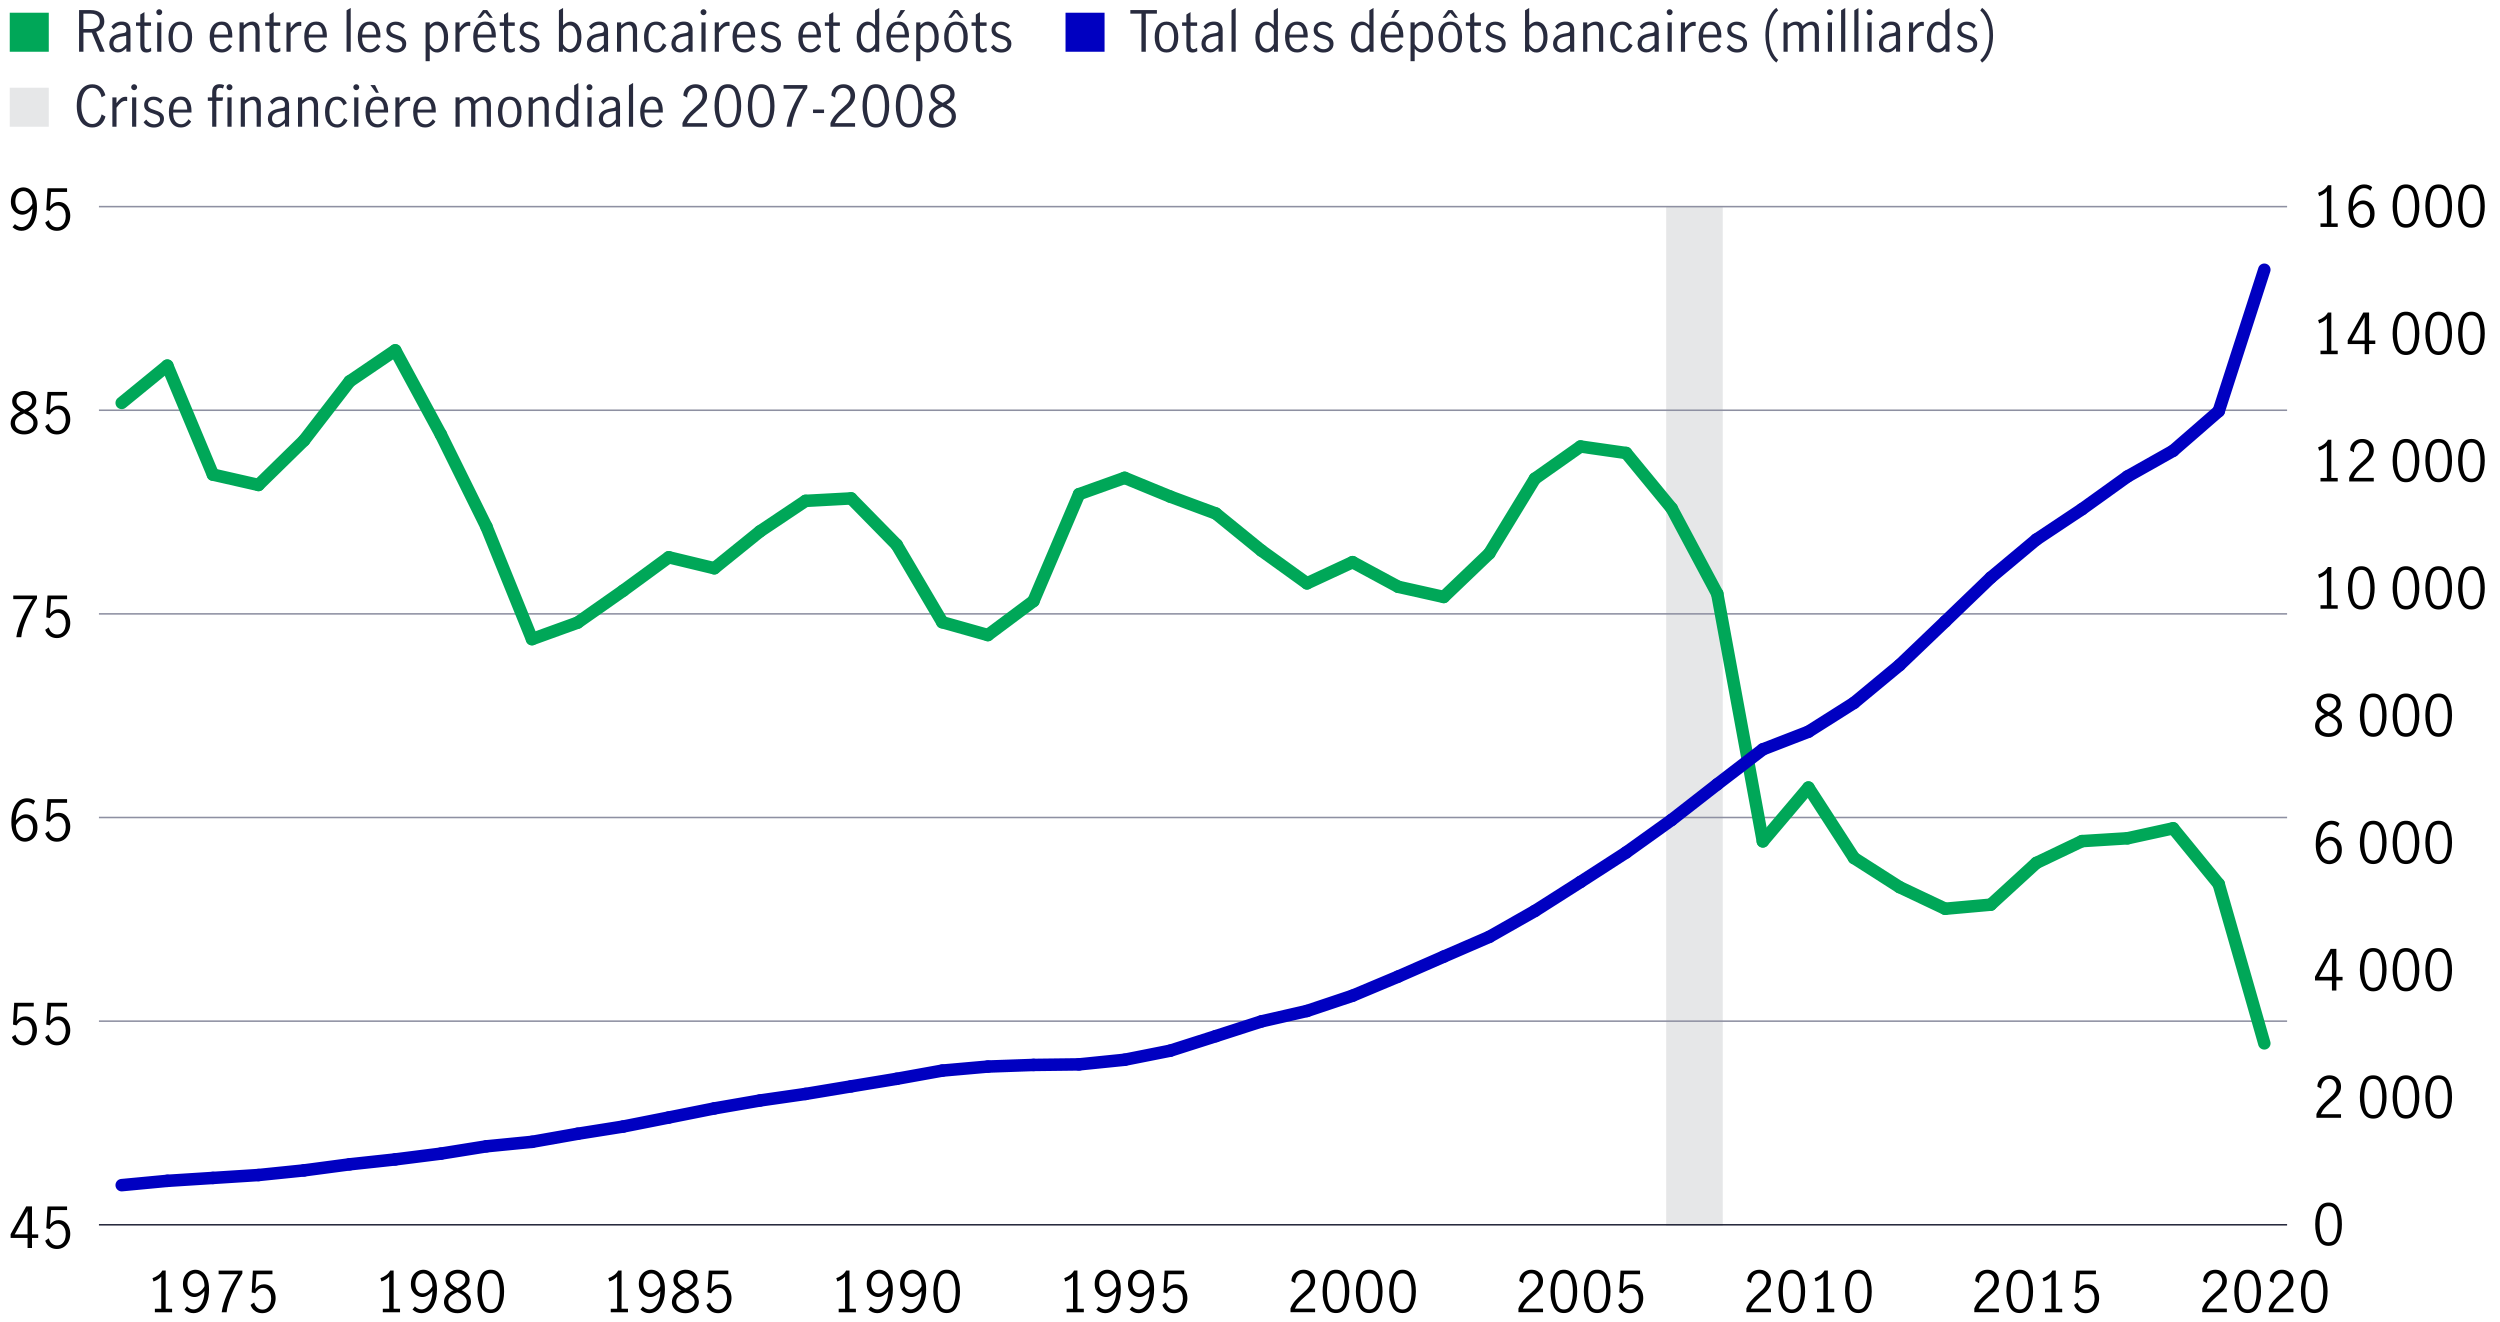 <?xml version="1.0" encoding="UTF-8"?>
<svg id="Outlined_copy" data-name="Outlined copy" xmlns="http://www.w3.org/2000/svg" viewBox="0 0 800 423">
  <defs>
    <style>
      .cls-1 {
        stroke: #00a758;
      }

      .cls-1, .cls-2, .cls-3, .cls-4 {
        stroke-miterlimit: 10;
      }

      .cls-1, .cls-5 {
        fill: #00a758;
      }

      .cls-1, .cls-4 {
        stroke-linecap: round;
        stroke-width: 4px;
      }

      .cls-2 {
        stroke: #8e90a2;
      }

      .cls-2, .cls-3 {
        stroke-width: .5px;
      }

      .cls-2, .cls-3, .cls-4 {
        fill: none;
      }

      .cls-3 {
        stroke: #282b3e;
      }

      .cls-6 {
        fill: #0000c1;
      }

      .cls-7 {
        fill: #e6e7e8;
      }

      .cls-8 {
        fill: #282b3e;
      }

      .cls-4 {
        stroke: #0000c1;
      }
    </style>
  </defs>
  <g>
    <path class="cls-5" d="M15.61,16.56H3.12V4.07h12.49v12.49Z"/>
    <path class="cls-8" d="M31.94,16.56l-2.56-6.14c-.11.01-.29.02-.54.02h-2.14v6.12h-1.4V3.22h3.62c1.45,0,2.56.33,3.32.99.76.66,1.14,1.55,1.14,2.68,0,.77-.23,1.44-.68,2.03-.45.58-1.09,1-1.92,1.25l2.72,6.39h-1.57ZM28.86,9.29c1.06,0,1.83-.22,2.33-.65.5-.43.75-1.02.75-1.76,0-.79-.26-1.41-.77-1.85-.51-.44-1.27-.66-2.28-.66h-2.2v4.91h2.16Z"/>
    <path class="cls-8" d="M36.36,16.47c-.41-.23-.75-.55-1-.98-.25-.43-.38-.93-.38-1.52,0-.98.34-1.73,1.01-2.25.67-.52,1.73-.88,3.17-1.08.52-.06.86-.17,1.03-.32.17-.15.25-.43.25-.85,0-.49-.14-.86-.43-1.12-.29-.25-.68-.38-1.17-.38s-.95.14-1.38.41c-.43.28-.78.63-1.07,1.06l-.74-.92c.84-1.08,1.94-1.62,3.31-1.62.9,0,1.59.23,2.07.7.48.47.72,1.18.72,2.12v6.82h-1.31v-1.17c-.47.47-.91.82-1.32,1.06-.41.24-.88.36-1.4.36s-.95-.11-1.36-.34ZM39.27,15.31c.41-.29.79-.66,1.12-1.11v-2.7h-.04l-1.15.16c-1.02.14-1.76.39-2.22.75-.46.35-.69.86-.69,1.52,0,.55.15.99.46,1.32.31.33.73.5,1.27.5.42,0,.84-.15,1.25-.44Z"/>
    <path class="cls-8" d="M45.37,16.17c-.32-.43-.48-1.12-.48-2.08v-5.81h-1.37v-1.12h1.37v-2.5l1.33-.81v3.31h2.11v1.12h-2.11v6.07c0,.91.33,1.37.99,1.37.35,0,.73-.16,1.13-.47l.04,1.13c-.48.29-.98.43-1.49.43-.7,0-1.2-.21-1.52-.64Z"/>
    <path class="cls-8" d="M50.29,4.57c-.19-.19-.28-.41-.28-.67s.09-.49.28-.67.4-.28.66-.28.47.09.67.28c.19.19.29.41.29.67s-.1.47-.29.67c-.19.19-.41.29-.67.29s-.47-.1-.66-.29ZM50.3,7.16h1.33v9.4h-1.33V7.16Z"/>
    <path class="cls-8" d="M54.95,15.53c-.69-.85-1.03-2.08-1.03-3.67s.34-2.82,1.03-3.67c.69-.85,1.6-1.28,2.75-1.28s2.07.43,2.75,1.28c.68.85,1.02,2.08,1.02,3.67s-.34,2.82-1.02,3.67c-.68.85-1.59,1.28-2.75,1.28s-2.06-.43-2.75-1.28ZM59.57,14.61c.35-.78.53-1.7.53-2.75s-.18-1.97-.53-2.75c-.35-.78-.98-1.17-1.88-1.17s-1.54.39-1.88,1.16c-.34.77-.51,1.7-.51,2.76s.17,1.99.51,2.76c.34.77.97,1.16,1.88,1.16s1.53-.39,1.88-1.17Z"/>
    <path class="cls-8" d="M68.13,15.53c-.68-.85-1.03-2.09-1.03-3.71s.34-2.78,1.03-3.64c.69-.85,1.63-1.28,2.82-1.28s1.99.42,2.55,1.27.84,1.98.84,3.39c0,.19,0,.34-.02.45h-5.85c-.01,1.27.22,2.21.69,2.83.47.61,1.11.92,1.9.92.47,0,.91-.15,1.32-.46s.75-.69,1.02-1.16l.83.77c-.35.56-.8,1.02-1.37,1.37-.56.35-1.22.52-1.96.52-1.16,0-2.09-.43-2.77-1.28ZM72.47,8.84c-.35-.6-.89-.9-1.64-.9-.49,0-.91.15-1.26.46s-.61.7-.77,1.18c-.17.48-.26.98-.27,1.49h4.45c.01-.89-.16-1.63-.5-2.23Z"/>
    <path class="cls-8" d="M77.98,7.16v.99c.42-.37.85-.67,1.29-.9.44-.23.92-.34,1.45-.34.7,0,1.26.23,1.7.68.44.45.66,1.2.66,2.26v6.71h-1.33v-6.68c0-.49-.12-.93-.35-1.31-.23-.38-.59-.58-1.07-.58-.67,0-1.45.43-2.34,1.28v7.29h-1.33V7.16h1.33Z"/>
    <path class="cls-8" d="M86.72,16.17c-.32-.43-.48-1.12-.48-2.08v-5.81h-1.37v-1.12h1.37v-2.5l1.33-.81v3.31h2.11v1.12h-2.11v6.07c0,.91.33,1.37.99,1.37.35,0,.73-.16,1.13-.47l.04,1.13c-.48.29-.98.43-1.49.43-.7,0-1.2-.21-1.52-.64Z"/>
    <path class="cls-8" d="M92.99,7.16v1.84c.48-.68.94-1.19,1.39-1.53s.96-.5,1.55-.5c.16,0,.31.02.47.05v1.33c-.24-.05-.44-.07-.59-.07-.46,0-.9.17-1.33.5s-.92.89-1.48,1.68v6.1h-1.33V7.16h1.33Z"/>
    <path class="cls-8" d="M98.39,15.53c-.68-.85-1.03-2.09-1.03-3.71s.34-2.78,1.03-3.64c.69-.85,1.63-1.28,2.82-1.28s1.99.42,2.55,1.27.84,1.98.84,3.39c0,.19,0,.34-.02.45h-5.85c-.01,1.27.22,2.21.69,2.83.47.61,1.11.92,1.9.92.47,0,.91-.15,1.32-.46s.75-.69,1.02-1.16l.83.77c-.35.56-.8,1.02-1.37,1.37-.56.35-1.22.52-1.96.52-1.16,0-2.09-.43-2.77-1.28ZM102.73,8.84c-.35-.6-.89-.9-1.64-.9-.49,0-.91.15-1.26.46s-.61.7-.77,1.18c-.17.48-.26.98-.27,1.49h4.45c.01-.89-.16-1.63-.5-2.23Z"/>
    <path class="cls-8" d="M110.9,3.31l1.33-.77v14.02h-1.33V3.31Z"/>
    <path class="cls-8" d="M115.53,15.53c-.68-.85-1.03-2.09-1.03-3.71s.34-2.78,1.03-3.64c.69-.85,1.63-1.28,2.82-1.28s1.99.42,2.55,1.27.84,1.98.84,3.39c0,.19,0,.34-.02.45h-5.85c-.01,1.27.22,2.21.69,2.83.47.61,1.11.92,1.9.92.47,0,.91-.15,1.32-.46s.75-.69,1.02-1.16l.83.77c-.35.56-.8,1.02-1.37,1.37-.56.35-1.22.52-1.96.52-1.16,0-2.09-.43-2.77-1.28ZM119.86,8.84c-.35-.6-.89-.9-1.64-.9-.49,0-.91.15-1.26.46s-.61.7-.77,1.18c-.17.48-.26.98-.27,1.49h4.45c.01-.89-.16-1.63-.5-2.23Z"/>
    <path class="cls-8" d="M124.9,16.39c-.56-.28-1.04-.71-1.44-1.27l.86-.86c.29.44.65.8,1.08,1.08.43.28.91.41,1.42.41s.99-.14,1.36-.42c.37-.28.55-.67.55-1.18,0-.35-.1-.64-.3-.86-.2-.23-.44-.41-.74-.54-.29-.13-.69-.28-1.2-.43-.61-.19-1.11-.38-1.48-.56-.38-.18-.7-.44-.96-.79-.26-.35-.4-.8-.4-1.37,0-.83.29-1.48.86-1.96.58-.48,1.3-.72,2.18-.72.58,0,1.11.11,1.61.34.5.23.92.55,1.25.97l-.7.92c-.65-.79-1.38-1.19-2.2-1.19-.5,0-.92.13-1.26.4-.34.26-.5.63-.5,1.1,0,.35.1.63.3.86.2.22.44.4.74.53s.69.28,1.2.43c.62.2,1.12.4,1.5.58.38.18.7.44.96.79.26.35.4.8.4,1.37,0,.85-.3,1.53-.91,2.04s-1.38.76-2.31.76c-.68,0-1.31-.14-1.87-.42Z"/>
    <path class="cls-8" d="M137.52,7.16v.97c.37-.38.74-.68,1.12-.9s.79-.32,1.26-.32c.56,0,1.11.17,1.65.52.53.35.97.9,1.32,1.65.35.75.52,1.7.52,2.85s-.18,2.11-.55,2.83c-.37.73-.82,1.25-1.35,1.57-.53.32-1.08.48-1.63.48-.88,0-1.66-.41-2.34-1.24v4.01h-1.33V7.16h1.33ZM140.76,15.39c.37-.24.68-.64.93-1.2.25-.56.37-1.29.37-2.19,0-1.06-.21-1.97-.62-2.75s-1.03-1.17-1.85-1.17c-.42,0-.81.13-1.17.4s-.66.6-.9,1.01v4.64c.22.43.51.81.89,1.13s.77.49,1.18.49.8-.12,1.17-.36Z"/>
    <path class="cls-8" d="M147.06,7.16v1.84c.48-.68.94-1.19,1.39-1.53s.96-.5,1.55-.5c.16,0,.31.02.47.05v1.33c-.24-.05-.44-.07-.59-.07-.46,0-.9.17-1.33.5s-.92.89-1.48,1.68v6.1h-1.33V7.16h1.33Z"/>
    <path class="cls-8" d="M152.46,15.53c-.68-.85-1.03-2.09-1.03-3.71s.34-2.78,1.03-3.64c.69-.85,1.63-1.28,2.82-1.28s1.99.42,2.55,1.27.84,1.98.84,3.39c0,.19,0,.34-.02.45h-5.85c-.01,1.27.22,2.21.69,2.83.47.61,1.11.92,1.9.92.47,0,.91-.15,1.32-.46s.75-.69,1.02-1.16l.83.77c-.35.56-.8,1.02-1.37,1.37-.56.35-1.22.52-1.96.52-1.16,0-2.09-.43-2.77-1.28ZM154.57,3.22h1.33l1.78,2.47h-1.01l-1.46-1.62-1.4,1.62h-1.03l1.78-2.47ZM156.8,8.84c-.35-.6-.89-.9-1.64-.9-.49,0-.91.15-1.26.46s-.61.7-.77,1.18c-.17.48-.26.98-.27,1.49h4.45c.01-.89-.16-1.63-.5-2.23Z"/>
    <path class="cls-8" d="M161.76,16.17c-.32-.43-.48-1.12-.48-2.08v-5.81h-1.37v-1.12h1.37v-2.5l1.33-.81v3.31h2.11v1.12h-2.11v6.07c0,.91.33,1.37.99,1.37.35,0,.73-.16,1.13-.47l.04,1.13c-.48.29-.98.43-1.49.43-.7,0-1.2-.21-1.52-.64Z"/>
    <path class="cls-8" d="M167.56,16.39c-.56-.28-1.04-.71-1.44-1.27l.86-.86c.29.44.65.8,1.08,1.08.43.28.91.41,1.42.41s.99-.14,1.36-.42c.37-.28.55-.67.55-1.18,0-.35-.1-.64-.3-.86-.2-.23-.44-.41-.74-.54-.29-.13-.69-.28-1.2-.43-.61-.19-1.11-.38-1.48-.56-.38-.18-.7-.44-.96-.79-.26-.35-.4-.8-.4-1.37,0-.83.29-1.48.86-1.96.58-.48,1.3-.72,2.18-.72.58,0,1.11.11,1.61.34.5.23.92.55,1.25.97l-.7.92c-.65-.79-1.38-1.19-2.2-1.19-.5,0-.92.13-1.26.4-.34.26-.5.63-.5,1.1,0,.35.1.63.3.86.2.22.44.4.74.53s.69.28,1.2.43c.62.2,1.12.4,1.5.58.38.18.7.44.96.79.26.35.4.8.4,1.37,0,.85-.3,1.53-.91,2.04s-1.38.76-2.31.76c-.68,0-1.31-.14-1.87-.42Z"/>
    <path class="cls-8" d="M181.22,16.49c-.38-.22-.75-.53-1.11-.94v1.01h-1.26V3.31l1.33-.77v5.6c.79-.82,1.59-1.22,2.39-1.22.58,0,1.13.17,1.66.51s.96.89,1.31,1.64.51,1.7.51,2.85-.18,2.11-.55,2.84c-.37.73-.82,1.26-1.35,1.58-.53.32-1.08.48-1.63.48-.49,0-.93-.11-1.3-.32ZM183.43,15.32c.38-.26.69-.67.93-1.23.24-.56.36-1.25.36-2.08,0-1.03-.21-1.94-.62-2.72-.41-.78-1.03-1.17-1.85-1.17-.44,0-.84.13-1.2.4-.35.26-.65.6-.87,1.01v4.59c.22.42.51.79.89,1.12s.77.49,1.18.49.8-.13,1.18-.4Z"/>
    <path class="cls-8" d="M189.19,16.47c-.41-.23-.75-.55-1-.98-.25-.43-.38-.93-.38-1.52,0-.98.34-1.73,1.01-2.25.67-.52,1.73-.88,3.17-1.08.52-.06.86-.17,1.03-.32.17-.15.25-.43.25-.85,0-.49-.14-.86-.43-1.12-.29-.25-.68-.38-1.17-.38s-.95.14-1.38.41c-.43.28-.78.63-1.07,1.06l-.74-.92c.84-1.08,1.94-1.62,3.31-1.62.9,0,1.59.23,2.07.7.48.47.72,1.18.72,2.12v6.82h-1.31v-1.17c-.47.47-.91.82-1.32,1.06-.41.24-.88.36-1.4.36s-.95-.11-1.36-.34ZM192.11,15.31c.41-.29.79-.66,1.12-1.11v-2.7h-.04l-1.15.16c-1.02.14-1.76.39-2.22.75-.46.35-.69.86-.69,1.52,0,.55.15.99.46,1.32.31.33.73.5,1.27.5.42,0,.84-.15,1.25-.44Z"/>
    <path class="cls-8" d="M198.76,7.16v.99c.42-.37.85-.67,1.29-.9.44-.23.92-.34,1.45-.34.7,0,1.26.23,1.7.68.44.45.66,1.2.66,2.26v6.71h-1.33v-6.68c0-.49-.12-.93-.35-1.31-.23-.38-.59-.58-1.07-.58-.67,0-1.45.43-2.34,1.28v7.29h-1.33V7.16h1.33Z"/>
    <path class="cls-8" d="M207.15,15.55c-.71-.85-1.06-2.08-1.06-3.69,0-1.06.16-1.96.49-2.7.32-.74.78-1.3,1.36-1.68s1.26-.57,2.03-.57,1.42.19,1.91.56.89.9,1.19,1.58l-1.08.68c-.18-.52-.44-.94-.77-1.29-.34-.34-.77-.51-1.3-.51-.89,0-1.52.39-1.88,1.17-.37.78-.55,1.7-.55,2.75,0,1.14.19,2.08.58,2.83.38.74,1.02,1.12,1.91,1.12.56,0,1.02-.18,1.36-.55.34-.37.62-.84.84-1.43l1.1.65c-.3.71-.74,1.28-1.32,1.71s-1.24.65-1.97.65c-1.16,0-2.1-.43-2.81-1.28Z"/>
    <path class="cls-8" d="M216.24,16.47c-.41-.23-.75-.55-1-.98-.25-.43-.38-.93-.38-1.52,0-.98.34-1.73,1.01-2.25.67-.52,1.73-.88,3.17-1.08.52-.06.86-.17,1.03-.32.17-.15.25-.43.25-.85,0-.49-.14-.86-.43-1.12-.29-.25-.68-.38-1.17-.38s-.95.14-1.38.41c-.43.28-.78.63-1.07,1.06l-.74-.92c.84-1.08,1.94-1.62,3.31-1.62.9,0,1.59.23,2.07.7.48.47.72,1.18.72,2.12v6.82h-1.31v-1.17c-.47.47-.91.82-1.32,1.06-.41.24-.88.36-1.4.36s-.95-.11-1.36-.34ZM219.16,15.31c.41-.29.79-.66,1.12-1.11v-2.7h-.04l-1.15.16c-1.02.14-1.76.39-2.22.75-.46.35-.69.86-.69,1.52,0,.55.15.99.46,1.32.31.33.73.5,1.27.5.42,0,.84-.15,1.25-.44Z"/>
    <path class="cls-8" d="M224.45,4.57c-.19-.19-.28-.41-.28-.67s.09-.49.28-.67.4-.28.66-.28.47.09.67.28c.19.19.29.41.29.67s-.1.47-.29.67c-.19.19-.41.29-.67.29s-.47-.1-.66-.29ZM224.46,7.16h1.33v9.4h-1.33V7.16Z"/>
    <path class="cls-8" d="M230.04,7.16v1.84c.48-.68.94-1.19,1.39-1.53s.96-.5,1.55-.5c.16,0,.31.02.47.05v1.33c-.24-.05-.44-.07-.59-.07-.46,0-.9.17-1.33.5s-.92.89-1.48,1.68v6.1h-1.33V7.16h1.33Z"/>
    <path class="cls-8" d="M235.44,15.53c-.68-.85-1.03-2.09-1.03-3.71s.34-2.78,1.03-3.64c.69-.85,1.63-1.28,2.82-1.28s1.99.42,2.55,1.27.84,1.98.84,3.39c0,.19,0,.34-.02.45h-5.85c-.01,1.27.22,2.21.69,2.83.47.61,1.11.92,1.9.92.47,0,.91-.15,1.32-.46s.75-.69,1.02-1.16l.83.77c-.35.56-.8,1.02-1.37,1.37-.56.35-1.22.52-1.96.52-1.16,0-2.09-.43-2.77-1.28ZM239.78,8.84c-.35-.6-.89-.9-1.64-.9-.49,0-.91.15-1.26.46s-.61.7-.77,1.18c-.17.48-.26.98-.27,1.49h4.45c.01-.89-.16-1.63-.5-2.23Z"/>
    <path class="cls-8" d="M244.82,16.39c-.56-.28-1.04-.71-1.44-1.27l.86-.86c.29.44.65.8,1.08,1.08.43.28.91.41,1.42.41s.99-.14,1.36-.42c.37-.28.55-.67.55-1.18,0-.35-.1-.64-.3-.86-.2-.23-.44-.41-.74-.54-.29-.13-.69-.28-1.2-.43-.61-.19-1.11-.38-1.48-.56-.38-.18-.7-.44-.96-.79-.26-.35-.4-.8-.4-1.37,0-.83.29-1.48.86-1.96.58-.48,1.3-.72,2.18-.72.58,0,1.11.11,1.61.34.5.23.92.55,1.25.97l-.7.92c-.65-.79-1.38-1.19-2.2-1.19-.5,0-.92.13-1.26.4-.34.26-.5.63-.5,1.1,0,.35.1.63.3.86.2.22.44.4.74.53s.69.28,1.2.43c.62.2,1.12.4,1.5.58.38.18.7.44.96.79.26.35.4.8.4,1.37,0,.85-.3,1.53-.91,2.04s-1.38.76-2.31.76c-.68,0-1.31-.14-1.87-.42Z"/>
    <path class="cls-8" d="M256.5,15.53c-.68-.85-1.03-2.09-1.03-3.71s.34-2.78,1.03-3.64c.69-.85,1.63-1.28,2.82-1.28s1.99.42,2.55,1.27.84,1.98.84,3.39c0,.19,0,.34-.02.45h-5.85c-.01,1.27.22,2.21.69,2.83.47.61,1.11.92,1.9.92.47,0,.91-.15,1.32-.46s.75-.69,1.02-1.16l.83.77c-.35.56-.8,1.02-1.37,1.37-.56.35-1.22.52-1.96.52-1.16,0-2.09-.43-2.77-1.28ZM260.84,8.84c-.35-.6-.89-.9-1.64-.9-.49,0-.91.15-1.26.46s-.61.7-.77,1.18c-.17.48-.26.98-.27,1.49h4.45c.01-.89-.16-1.63-.5-2.23Z"/>
    <path class="cls-8" d="M265.8,16.17c-.32-.43-.48-1.12-.48-2.08v-5.81h-1.37v-1.12h1.37v-2.5l1.33-.81v3.31h2.11v1.12h-2.11v6.07c0,.91.33,1.37.99,1.37.35,0,.73-.16,1.13-.47l.04,1.13c-.48.29-.98.43-1.49.43-.7,0-1.2-.21-1.52-.64Z"/>
    <path class="cls-8" d="M276.05,16.33c-.54-.32-.99-.84-1.36-1.57-.37-.73-.55-1.67-.55-2.83s.17-2.09.52-2.84c.35-.76.79-1.31,1.33-1.66.54-.35,1.09-.52,1.66-.52.43,0,.84.11,1.23.33.39.22.77.52,1.14.89V3.31l1.33-.77v14.02h-1.26v-1.01c-.38.42-.76.74-1.13.94-.37.21-.8.32-1.3.32-.54,0-1.08-.16-1.62-.48ZM279.13,15.17c.38-.32.68-.7.89-1.12v-4.59c-.25-.42-.55-.77-.9-1.04-.35-.27-.74-.41-1.19-.41-.84,0-1.46.39-1.86,1.16-.4.77-.6,1.7-.6,2.76,0,.8.12,1.49.35,2.04.23.56.54.98.92,1.25.38.28.78.41,1.2.41s.82-.16,1.2-.49Z"/>
    <path class="cls-8" d="M284.67,15.53c-.68-.85-1.03-2.09-1.03-3.71s.34-2.78,1.03-3.64c.69-.85,1.63-1.28,2.82-1.28s1.99.42,2.55,1.27.84,1.98.84,3.39c0,.19,0,.34-.02.45h-5.85c-.01,1.27.22,2.21.69,2.83.47.61,1.11.92,1.9.92.47,0,.91-.15,1.32-.46s.75-.69,1.02-1.16l.83.77c-.35.56-.8,1.02-1.37,1.37-.56.35-1.22.52-1.96.52-1.16,0-2.09-.43-2.77-1.28ZM289.01,8.84c-.35-.6-.89-.9-1.64-.9-.49,0-.91.15-1.26.46s-.61.7-.77,1.18c-.17.48-.26.98-.27,1.49h4.45c.01-.89-.16-1.63-.5-2.23ZM288.18,3.22h1.49l-1.76,2.47h-.94l1.21-2.47Z"/>
    <path class="cls-8" d="M294.52,7.16v.97c.37-.38.74-.68,1.12-.9s.79-.32,1.26-.32c.56,0,1.11.17,1.65.52.53.35.97.9,1.32,1.65.35.75.52,1.7.52,2.85s-.18,2.11-.55,2.83c-.37.73-.82,1.25-1.35,1.57-.53.32-1.08.48-1.63.48-.88,0-1.66-.41-2.34-1.24v4.01h-1.33V7.16h1.33ZM297.76,15.39c.37-.24.68-.64.93-1.2.25-.56.37-1.29.37-2.19,0-1.06-.21-1.97-.62-2.75s-1.03-1.17-1.85-1.17c-.42,0-.81.13-1.17.4s-.66.6-.9,1.01v4.64c.22.43.51.81.89,1.13s.77.49,1.18.49.8-.12,1.17-.36Z"/>
    <path class="cls-8" d="M303.16,15.53c-.69-.85-1.03-2.08-1.03-3.67s.34-2.82,1.03-3.67c.69-.85,1.6-1.28,2.75-1.28s2.07.43,2.75,1.28c.68.85,1.02,2.08,1.02,3.67s-.34,2.82-1.02,3.67c-.68.85-1.59,1.28-2.75,1.28s-2.06-.43-2.75-1.28ZM305.24,3.22h1.33l1.78,2.47h-1.01l-1.46-1.62-1.4,1.62h-1.03l1.78-2.47ZM307.79,14.61c.35-.78.53-1.7.53-2.75s-.18-1.97-.53-2.75c-.35-.78-.98-1.17-1.88-1.17s-1.54.39-1.88,1.16c-.34.77-.51,1.7-.51,2.76s.17,1.99.51,2.76c.34.77.97,1.16,1.88,1.16s1.53-.39,1.88-1.17Z"/>
    <path class="cls-8" d="M312.74,16.17c-.32-.43-.48-1.12-.48-2.08v-5.81h-1.37v-1.12h1.37v-2.5l1.33-.81v3.31h2.11v1.12h-2.11v6.07c0,.91.33,1.37.99,1.37.35,0,.73-.16,1.13-.47l.04,1.13c-.48.29-.98.43-1.49.43-.7,0-1.2-.21-1.52-.64Z"/>
    <path class="cls-8" d="M318.55,16.39c-.56-.28-1.04-.71-1.44-1.27l.86-.86c.29.44.65.8,1.08,1.08.43.28.91.41,1.42.41s.99-.14,1.36-.42c.37-.28.55-.67.55-1.18,0-.35-.1-.64-.3-.86-.2-.23-.44-.41-.74-.54-.29-.13-.69-.28-1.2-.43-.61-.19-1.11-.38-1.48-.56-.38-.18-.7-.44-.96-.79-.26-.35-.4-.8-.4-1.37,0-.83.29-1.48.86-1.96.58-.48,1.3-.72,2.18-.72.58,0,1.11.11,1.61.34.5.23.92.55,1.25.97l-.7.92c-.65-.79-1.38-1.19-2.2-1.19-.5,0-.92.13-1.26.4-.34.26-.5.63-.5,1.1,0,.35.1.63.3.86.2.22.44.4.74.53s.69.28,1.2.43c.62.2,1.12.4,1.5.58.38.18.7.44.96.79.26.35.4.8.4,1.37,0,.85-.3,1.53-.91,2.04s-1.38.76-2.31.76c-.68,0-1.31-.14-1.87-.42Z"/>
    <path class="cls-6" d="M353.46,16.56h-12.49V4.07h12.49v12.49Z"/>
    <path class="cls-8" d="M365.26,4.37h-3.55v-1.15h8.5v1.15h-3.55v12.19h-1.4V4.37Z"/>
    <path class="cls-8" d="M370.54,15.53c-.69-.85-1.04-2.08-1.04-3.67s.34-2.82,1.04-3.67c.69-.85,1.6-1.28,2.75-1.28s2.07.43,2.74,1.28c.68.85,1.02,2.08,1.02,3.67s-.34,2.82-1.02,3.67c-.68.85-1.59,1.28-2.74,1.28s-2.06-.43-2.75-1.28ZM375.17,14.61c.35-.78.53-1.7.53-2.75s-.18-1.97-.53-2.75c-.35-.78-.98-1.17-1.88-1.17s-1.54.39-1.88,1.16c-.34.77-.51,1.7-.51,2.76s.17,1.99.51,2.76c.34.77.97,1.16,1.88,1.16s1.53-.39,1.88-1.17Z"/>
    <path class="cls-8" d="M380.12,16.17c-.32-.43-.48-1.12-.48-2.08v-5.81h-1.37v-1.12h1.37v-2.5l1.33-.81v3.31h2.11v1.12h-2.11v6.07c0,.91.33,1.37.99,1.37.35,0,.73-.16,1.13-.47l.04,1.13c-.48.29-.98.43-1.49.43-.7,0-1.2-.21-1.52-.64Z"/>
    <path class="cls-8" d="M385.86,16.47c-.41-.23-.75-.55-1-.98-.25-.43-.38-.93-.38-1.52,0-.98.34-1.73,1.01-2.25s1.73-.88,3.17-1.08c.52-.06.86-.17,1.03-.32.17-.15.25-.43.25-.85,0-.49-.14-.86-.43-1.12s-.68-.38-1.17-.38-.95.14-1.38.41c-.43.28-.78.63-1.07,1.06l-.74-.92c.84-1.08,1.94-1.62,3.31-1.62.9,0,1.59.23,2.07.7.48.47.72,1.18.72,2.12v6.82h-1.31v-1.17c-.47.47-.91.82-1.32,1.06-.41.24-.88.36-1.39.36s-.95-.11-1.36-.34ZM388.77,15.31c.41-.29.79-.66,1.12-1.11v-2.7h-.04l-1.15.16c-1.02.14-1.76.39-2.22.75-.46.35-.69.86-.69,1.52,0,.55.15.99.46,1.32.31.33.73.5,1.27.5.42,0,.84-.15,1.25-.44Z"/>
    <path class="cls-8" d="M394.09,3.31l1.33-.77v14.02h-1.33V3.31Z"/>
    <path class="cls-8" d="M403.63,16.33c-.54-.32-.99-.84-1.36-1.57-.37-.73-.55-1.67-.55-2.83s.17-2.09.52-2.84c.35-.76.79-1.31,1.33-1.66.54-.35,1.09-.52,1.66-.52.43,0,.84.11,1.23.33.39.22.77.52,1.14.89V3.31l1.33-.77v14.02h-1.26v-1.01c-.38.42-.76.74-1.13.94-.37.21-.8.32-1.3.32-.54,0-1.08-.16-1.62-.48ZM406.72,15.17c.38-.32.67-.7.89-1.12v-4.59c-.25-.42-.55-.77-.9-1.04-.35-.27-.74-.41-1.19-.41-.84,0-1.46.39-1.86,1.16-.4.77-.6,1.7-.6,2.76,0,.8.12,1.49.35,2.04.23.56.54.98.92,1.25.38.28.78.41,1.2.41s.82-.16,1.2-.49Z"/>
    <path class="cls-8" d="M412.25,15.53c-.68-.85-1.03-2.09-1.03-3.71s.34-2.78,1.04-3.64c.69-.85,1.63-1.28,2.82-1.28s1.99.42,2.55,1.27c.56.85.84,1.98.84,3.39,0,.19,0,.34-.02.45h-5.85c-.01,1.27.22,2.21.69,2.83.47.61,1.11.92,1.9.92.47,0,.91-.15,1.32-.46s.75-.69,1.02-1.16l.83.77c-.35.56-.8,1.02-1.37,1.37-.56.35-1.22.52-1.96.52-1.16,0-2.09-.43-2.77-1.28ZM416.59,8.84c-.35-.6-.89-.9-1.64-.9-.49,0-.91.15-1.26.46s-.61.7-.77,1.18c-.17.48-.26.98-.27,1.49h4.45c.01-.89-.16-1.63-.5-2.23Z"/>
    <path class="cls-8" d="M421.63,16.39c-.56-.28-1.04-.71-1.44-1.27l.86-.86c.29.44.65.8,1.08,1.08.43.28.91.41,1.42.41s.99-.14,1.36-.42c.37-.28.55-.67.55-1.18,0-.35-.1-.64-.3-.86-.2-.23-.44-.41-.74-.54-.29-.13-.69-.28-1.2-.43-.61-.19-1.11-.38-1.48-.56-.38-.18-.7-.44-.96-.79-.26-.35-.4-.8-.4-1.37,0-.83.29-1.48.86-1.96.58-.48,1.3-.72,2.18-.72.58,0,1.11.11,1.61.34.5.23.91.55,1.25.97l-.7.92c-.65-.79-1.38-1.19-2.2-1.19-.5,0-.92.13-1.26.4s-.5.63-.5,1.1c0,.35.1.63.3.86s.44.4.74.53c.29.13.69.28,1.2.43.62.2,1.12.4,1.5.58.38.18.7.44.96.79.26.35.4.8.4,1.37,0,.85-.3,1.53-.91,2.04-.61.51-1.38.76-2.31.76-.68,0-1.31-.14-1.87-.42Z"/>
    <path class="cls-8" d="M434.23,16.33c-.54-.32-.99-.84-1.36-1.57-.37-.73-.55-1.67-.55-2.83s.17-2.09.52-2.84c.35-.76.79-1.31,1.33-1.66.54-.35,1.09-.52,1.66-.52.43,0,.84.11,1.23.33.39.22.77.52,1.14.89V3.31l1.33-.77v14.02h-1.26v-1.01c-.38.42-.76.74-1.13.94-.37.21-.8.32-1.3.32-.54,0-1.08-.16-1.62-.48ZM437.32,15.17c.38-.32.67-.7.89-1.12v-4.59c-.25-.42-.55-.77-.9-1.04-.35-.27-.74-.41-1.19-.41-.84,0-1.46.39-1.86,1.16-.4.77-.6,1.7-.6,2.76,0,.8.12,1.49.35,2.04.23.56.54.98.92,1.25.38.28.78.41,1.2.41s.82-.16,1.2-.49Z"/>
    <path class="cls-8" d="M442.85,15.53c-.68-.85-1.03-2.09-1.03-3.71s.34-2.78,1.04-3.64c.69-.85,1.63-1.28,2.82-1.28s1.99.42,2.55,1.27c.56.85.84,1.98.84,3.39,0,.19,0,.34-.02.45h-5.85c-.01,1.27.22,2.21.69,2.83.47.61,1.11.92,1.9.92.47,0,.91-.15,1.32-.46s.75-.69,1.02-1.16l.83.77c-.35.56-.8,1.02-1.37,1.37-.56.35-1.22.52-1.96.52-1.16,0-2.09-.43-2.77-1.28ZM447.19,8.84c-.35-.6-.89-.9-1.64-.9-.49,0-.91.15-1.26.46s-.61.7-.77,1.18c-.17.48-.26.98-.27,1.49h4.45c.01-.89-.16-1.63-.5-2.23ZM446.36,3.22h1.49l-1.76,2.47h-.94l1.21-2.47Z"/>
    <path class="cls-8" d="M452.7,7.16v.97c.37-.38.74-.68,1.12-.9.37-.22.79-.32,1.26-.32.56,0,1.11.17,1.65.52.53.35.97.9,1.32,1.65.35.75.52,1.7.52,2.85s-.18,2.11-.55,2.83c-.37.73-.82,1.25-1.35,1.57-.53.32-1.08.48-1.63.48-.88,0-1.66-.41-2.34-1.24v4.01h-1.33V7.16h1.33ZM455.94,15.39c.37-.24.68-.64.93-1.2.25-.56.37-1.29.37-2.19,0-1.06-.21-1.97-.62-2.75s-1.03-1.17-1.84-1.17c-.42,0-.81.13-1.17.4-.36.26-.66.6-.9,1.01v4.64c.22.43.51.81.89,1.13s.77.49,1.18.49.8-.12,1.17-.36Z"/>
    <path class="cls-8" d="M461.35,15.53c-.69-.85-1.04-2.08-1.04-3.67s.34-2.82,1.04-3.67c.69-.85,1.6-1.28,2.75-1.28s2.07.43,2.74,1.28c.68.85,1.02,2.08,1.02,3.67s-.34,2.82-1.02,3.67c-.68.85-1.59,1.28-2.74,1.28s-2.06-.43-2.75-1.28ZM463.43,3.22h1.33l1.78,2.47h-1.01l-1.46-1.62-1.4,1.62h-1.03l1.78-2.47ZM465.97,14.61c.35-.78.53-1.7.53-2.75s-.18-1.97-.53-2.75c-.35-.78-.98-1.17-1.88-1.17s-1.54.39-1.88,1.16c-.34.77-.51,1.7-.51,2.76s.17,1.99.51,2.76c.34.77.97,1.16,1.88,1.16s1.53-.39,1.88-1.17Z"/>
    <path class="cls-8" d="M470.92,16.17c-.32-.43-.48-1.12-.48-2.08v-5.81h-1.37v-1.12h1.37v-2.5l1.33-.81v3.31h2.11v1.12h-2.11v6.07c0,.91.33,1.37.99,1.37.35,0,.73-.16,1.13-.47l.04,1.13c-.48.29-.98.43-1.49.43-.7,0-1.2-.21-1.52-.64Z"/>
    <path class="cls-8" d="M476.73,16.39c-.56-.28-1.04-.71-1.44-1.27l.86-.86c.29.44.65.8,1.08,1.08.43.28.91.41,1.42.41s.99-.14,1.36-.42c.37-.28.55-.67.55-1.18,0-.35-.1-.64-.3-.86-.2-.23-.44-.41-.74-.54-.29-.13-.69-.28-1.2-.43-.61-.19-1.11-.38-1.48-.56-.38-.18-.7-.44-.96-.79-.26-.35-.4-.8-.4-1.37,0-.83.29-1.48.86-1.96.58-.48,1.3-.72,2.18-.72.58,0,1.11.11,1.61.34.5.23.91.55,1.25.97l-.7.92c-.65-.79-1.38-1.19-2.2-1.19-.5,0-.92.13-1.26.4s-.5.63-.5,1.1c0,.35.1.63.3.86s.44.4.74.53c.29.13.69.28,1.2.43.62.2,1.12.4,1.5.58.38.18.7.44.96.79.26.35.4.8.4,1.37,0,.85-.3,1.53-.91,2.04-.61.51-1.38.76-2.31.76-.68,0-1.31-.14-1.87-.42Z"/>
    <path class="cls-8" d="M490.38,16.49c-.38-.22-.75-.53-1.11-.94v1.01h-1.26V3.31l1.33-.77v5.6c.79-.82,1.59-1.22,2.39-1.22.58,0,1.13.17,1.66.51s.96.89,1.3,1.64c.34.75.51,1.7.51,2.85s-.18,2.11-.55,2.84c-.37.73-.82,1.26-1.35,1.58-.53.32-1.08.48-1.63.48-.49,0-.93-.11-1.3-.32ZM492.6,15.32c.38-.26.69-.67.93-1.23.24-.56.36-1.25.36-2.08,0-1.03-.21-1.94-.62-2.72-.41-.78-1.03-1.17-1.84-1.17-.44,0-.84.13-1.2.4-.35.26-.65.6-.87,1.01v4.59c.22.42.51.79.89,1.12s.77.49,1.18.49.8-.13,1.18-.4Z"/>
    <path class="cls-8" d="M498.36,16.47c-.41-.23-.75-.55-1-.98-.25-.43-.38-.93-.38-1.52,0-.98.34-1.73,1.01-2.25s1.73-.88,3.17-1.08c.52-.06.86-.17,1.03-.32.17-.15.25-.43.25-.85,0-.49-.14-.86-.43-1.12s-.68-.38-1.17-.38-.95.14-1.38.41c-.43.28-.78.63-1.07,1.06l-.74-.92c.84-1.08,1.94-1.62,3.31-1.62.9,0,1.59.23,2.07.7.48.47.72,1.18.72,2.12v6.82h-1.31v-1.17c-.47.47-.91.82-1.32,1.06-.41.24-.88.36-1.39.36s-.95-.11-1.36-.34ZM501.27,15.31c.41-.29.79-.66,1.12-1.11v-2.7h-.04l-1.15.16c-1.02.14-1.76.39-2.22.75-.46.35-.69.86-.69,1.52,0,.55.15.99.46,1.32.31.33.73.5,1.27.5.42,0,.84-.15,1.25-.44Z"/>
    <path class="cls-8" d="M507.92,7.16v.99c.42-.37.85-.67,1.29-.9.44-.23.92-.34,1.45-.34.7,0,1.26.23,1.7.68.44.45.66,1.2.66,2.26v6.71h-1.33v-6.68c0-.49-.12-.93-.35-1.31-.23-.38-.59-.58-1.07-.58-.67,0-1.45.43-2.34,1.28v7.29h-1.33V7.16h1.33Z"/>
    <path class="cls-8" d="M516.31,15.55c-.71-.85-1.06-2.08-1.06-3.69,0-1.06.16-1.96.49-2.7.32-.74.78-1.3,1.36-1.68s1.26-.57,2.03-.57,1.42.19,1.91.56c.49.37.89.9,1.19,1.58l-1.08.68c-.18-.52-.44-.94-.77-1.29-.34-.34-.77-.51-1.3-.51-.89,0-1.51.39-1.88,1.17-.37.78-.55,1.7-.55,2.75,0,1.14.19,2.08.58,2.83s1.02,1.12,1.91,1.12c.56,0,1.02-.18,1.36-.55.34-.37.62-.84.84-1.43l1.1.65c-.3.71-.74,1.28-1.32,1.71s-1.24.65-1.97.65c-1.16,0-2.1-.43-2.81-1.28Z"/>
    <path class="cls-8" d="M525.41,16.47c-.41-.23-.75-.55-1-.98-.25-.43-.38-.93-.38-1.52,0-.98.34-1.73,1.01-2.25s1.73-.88,3.17-1.08c.52-.06.86-.17,1.03-.32.17-.15.25-.43.25-.85,0-.49-.14-.86-.43-1.12s-.68-.38-1.17-.38-.95.14-1.38.41c-.43.28-.78.63-1.07,1.06l-.74-.92c.84-1.08,1.94-1.62,3.31-1.62.9,0,1.59.23,2.07.7.48.47.72,1.18.72,2.12v6.82h-1.31v-1.17c-.47.47-.91.82-1.32,1.06-.41.24-.88.36-1.39.36s-.95-.11-1.36-.34ZM528.33,15.31c.41-.29.79-.66,1.12-1.11v-2.7h-.04l-1.15.16c-1.02.14-1.76.39-2.22.75-.46.35-.69.86-.69,1.52,0,.55.15.99.46,1.32.31.33.73.5,1.27.5.42,0,.84-.15,1.25-.44Z"/>
    <path class="cls-8" d="M533.62,4.57c-.19-.19-.28-.41-.28-.67s.09-.49.28-.67c.19-.19.41-.28.66-.28s.47.09.67.28c.19.19.29.41.29.67s-.1.47-.29.67c-.19.19-.41.29-.67.29s-.47-.1-.66-.29ZM533.63,7.16h1.33v9.4h-1.33V7.16Z"/>
    <path class="cls-8" d="M539.21,7.16v1.84c.48-.68.94-1.19,1.39-1.53s.96-.5,1.55-.5c.16,0,.31.02.47.05v1.33c-.24-.05-.44-.07-.59-.07-.46,0-.9.17-1.33.5-.43.33-.92.89-1.48,1.68v6.1h-1.33V7.16h1.33Z"/>
    <path class="cls-8" d="M544.61,15.53c-.68-.85-1.03-2.09-1.03-3.71s.34-2.78,1.04-3.64c.69-.85,1.63-1.28,2.82-1.28s1.99.42,2.55,1.27c.56.85.84,1.98.84,3.39,0,.19,0,.34-.02.45h-5.85c-.01,1.27.22,2.21.69,2.83.47.61,1.11.92,1.9.92.47,0,.91-.15,1.32-.46s.75-.69,1.02-1.16l.83.77c-.35.56-.8,1.02-1.37,1.37-.56.35-1.22.52-1.96.52-1.16,0-2.09-.43-2.77-1.28ZM548.94,8.84c-.35-.6-.89-.9-1.64-.9-.49,0-.91.15-1.26.46s-.61.7-.77,1.18c-.17.48-.26.98-.27,1.49h4.45c.01-.89-.16-1.63-.5-2.23Z"/>
    <path class="cls-8" d="M553.98,16.39c-.56-.28-1.04-.71-1.44-1.27l.86-.86c.29.44.65.8,1.08,1.08.43.28.91.41,1.42.41s.99-.14,1.36-.42c.37-.28.55-.67.55-1.18,0-.35-.1-.64-.3-.86-.2-.23-.44-.41-.74-.54-.29-.13-.69-.28-1.2-.43-.61-.19-1.11-.38-1.48-.56-.38-.18-.7-.44-.96-.79-.26-.35-.4-.8-.4-1.37,0-.83.29-1.48.86-1.96.58-.48,1.3-.72,2.18-.72.58,0,1.11.11,1.61.34.5.23.91.55,1.25.97l-.7.92c-.65-.79-1.38-1.19-2.2-1.19-.5,0-.92.13-1.26.4s-.5.63-.5,1.1c0,.35.1.63.3.86s.44.4.74.53c.29.13.69.28,1.2.43.62.2,1.12.4,1.5.58.38.18.7.44.96.79.26.35.4.8.4,1.37,0,.85-.3,1.53-.91,2.04-.61.51-1.38.76-2.31.76-.68,0-1.31-.14-1.87-.42Z"/>
    <path class="cls-8" d="M565.9,16.58c-.65-1.55-.97-3.32-.97-5.33,0-1.34.16-2.6.47-3.75.31-1.16.73-2.16,1.26-3.01.53-.85,1.12-1.51,1.76-1.99l.59.81c-.88.74-1.58,1.79-2.12,3.14-.54,1.35-.81,2.94-.81,4.78s.27,3.46.82,4.83,1.25,2.41,2.12,3.11l-.61.86c-1.02-.76-1.85-1.91-2.5-3.46Z"/>
    <path class="cls-8" d="M572.04,7.16v.99c.43-.38.85-.69,1.27-.91.41-.22.88-.33,1.41-.33,1.07,0,1.78.47,2.12,1.4.53-.47,1-.82,1.42-1.05.42-.23.9-.35,1.44-.35.73,0,1.31.23,1.73.68s.63,1.19.63,2.21v6.75h-1.33v-6.79c0-.47-.11-.88-.32-1.24-.22-.36-.56-.54-1.04-.54-.7,0-1.46.43-2.3,1.3v7.27h-1.35v-6.79c0-.47-.11-.88-.32-1.24-.22-.36-.56-.54-1.04-.54-.7,0-1.46.43-2.3,1.3v7.27h-1.33V7.16h1.33Z"/>
    <path class="cls-8" d="M584.9,4.57c-.19-.19-.28-.41-.28-.67s.09-.49.28-.67c.19-.19.41-.28.66-.28s.47.09.67.28c.19.19.29.41.29.67s-.1.47-.29.67c-.19.19-.41.29-.67.29s-.47-.1-.66-.29ZM584.91,7.16h1.33v9.4h-1.33V7.16Z"/>
    <path class="cls-8" d="M589.15,3.31l1.33-.77v14.02h-1.33V3.31Z"/>
    <path class="cls-8" d="M593.38,3.31l1.33-.77v14.02h-1.33V3.31Z"/>
    <path class="cls-8" d="M597.59,4.57c-.19-.19-.28-.41-.28-.67s.09-.49.28-.67c.19-.19.41-.28.66-.28s.47.09.67.28c.19.19.29.41.29.67s-.1.47-.29.67c-.19.19-.41.29-.67.29s-.47-.1-.66-.29ZM597.6,7.16h1.33v9.4h-1.33V7.16Z"/>
    <path class="cls-8" d="M602.64,16.47c-.41-.23-.75-.55-1-.98-.25-.43-.38-.93-.38-1.52,0-.98.34-1.73,1.01-2.25s1.73-.88,3.17-1.08c.52-.06.86-.17,1.03-.32.17-.15.25-.43.25-.85,0-.49-.14-.86-.43-1.12s-.68-.38-1.17-.38-.95.14-1.38.41c-.43.28-.78.63-1.07,1.06l-.74-.92c.84-1.08,1.94-1.62,3.31-1.62.9,0,1.59.23,2.07.7.48.47.72,1.18.72,2.12v6.82h-1.31v-1.17c-.47.47-.91.82-1.32,1.06-.41.24-.88.36-1.39.36s-.95-.11-1.36-.34ZM605.56,15.31c.41-.29.79-.66,1.12-1.11v-2.7h-.04l-1.15.16c-1.02.14-1.76.39-2.22.75-.46.35-.69.86-.69,1.52,0,.55.15.99.46,1.32.31.33.73.5,1.27.5.42,0,.84-.15,1.25-.44Z"/>
    <path class="cls-8" d="M612.21,7.16v1.84c.48-.68.94-1.19,1.39-1.53s.96-.5,1.55-.5c.16,0,.31.02.47.05v1.33c-.24-.05-.44-.07-.59-.07-.46,0-.9.17-1.33.5-.43.33-.92.89-1.48,1.68v6.1h-1.33V7.16h1.33Z"/>
    <path class="cls-8" d="M618.53,16.33c-.54-.32-.99-.84-1.36-1.57-.37-.73-.55-1.67-.55-2.83s.17-2.09.52-2.84c.35-.76.79-1.31,1.33-1.66.54-.35,1.09-.52,1.66-.52.43,0,.84.11,1.23.33.39.22.77.52,1.14.89V3.31l1.33-.77v14.02h-1.26v-1.01c-.38.42-.76.74-1.13.94-.37.21-.8.32-1.3.32-.54,0-1.08-.16-1.62-.48ZM621.62,15.17c.38-.32.67-.7.89-1.12v-4.59c-.25-.42-.55-.77-.9-1.04-.35-.27-.74-.41-1.19-.41-.84,0-1.46.39-1.86,1.16-.4.77-.6,1.7-.6,2.76,0,.8.12,1.49.35,2.04.23.56.54.98.92,1.25.38.28.78.41,1.2.41s.82-.16,1.2-.49Z"/>
    <path class="cls-8" d="M627.62,16.39c-.56-.28-1.04-.71-1.44-1.27l.86-.86c.29.44.65.8,1.08,1.08.43.28.91.41,1.42.41s.99-.14,1.36-.42c.37-.28.55-.67.55-1.18,0-.35-.1-.64-.3-.86-.2-.23-.44-.41-.74-.54-.29-.13-.69-.28-1.2-.43-.61-.19-1.11-.38-1.48-.56-.38-.18-.7-.44-.96-.79-.26-.35-.4-.8-.4-1.37,0-.83.29-1.48.86-1.96.58-.48,1.3-.72,2.18-.72.58,0,1.11.11,1.61.34.5.23.91.55,1.25.97l-.7.92c-.65-.79-1.38-1.19-2.2-1.19-.5,0-.92.13-1.26.4s-.5.63-.5,1.1c0,.35.1.63.3.86s.44.4.74.53c.29.13.69.28,1.2.43.62.2,1.12.4,1.5.58.38.18.7.44.96.79.26.35.4.8.4,1.37,0,.85-.3,1.53-.91,2.04-.61.51-1.38.76-2.31.76-.68,0-1.31-.14-1.87-.42Z"/>
    <path class="cls-8" d="M636.79,5.94c.65,1.55.98,3.33.98,5.35,0,1.34-.16,2.6-.47,3.75-.31,1.16-.73,2.16-1.26,3.02-.53.85-1.12,1.51-1.78,1.98l-.58-.83c.88-.75,1.58-1.79,2.12-3.13s.81-2.93.81-4.77-.27-3.46-.82-4.83-1.25-2.41-2.11-3.11l.59-.86c1.02.74,1.86,1.89,2.51,3.44Z"/>
    <path class="cls-7" d="M15.61,40.56H3.12v-12.49h12.49v12.49Z"/>
    <path class="cls-8" d="M26.91,39.98c-.75-.56-1.33-1.37-1.74-2.41-.41-1.04-.61-2.27-.61-3.67s.2-2.66.6-3.71.98-1.84,1.72-2.39c.74-.55,1.63-.83,2.65-.83,1.08,0,1.98.31,2.7.95.72.63,1.22,1.48,1.49,2.56l-1.22.65c-.19-.89-.53-1.61-1.03-2.18-.49-.56-1.14-.85-1.94-.85-.7,0-1.31.23-1.84.68-.53.46-.94,1.12-1.23,1.99s-.44,1.91-.44,3.12c0,1.14.15,2.15.44,3.02s.71,1.56,1.24,2.04c.53.49,1.14.73,1.83.73.79,0,1.44-.3,1.94-.89.5-.59.85-1.32,1.05-2.19l1.24.68c-.28,1.07-.78,1.92-1.5,2.56-.73.64-1.64.96-2.73.96-1,0-1.87-.28-2.62-.85Z"/>
    <path class="cls-8" d="M37.28,31.16v1.84c.48-.68.94-1.19,1.39-1.53s.96-.5,1.55-.5c.16,0,.31.02.47.05v1.33c-.24-.05-.44-.07-.59-.07-.46,0-.9.17-1.33.5s-.92.89-1.48,1.68v6.1h-1.33v-9.4h1.33Z"/>
    <path class="cls-8" d="M42.26,28.57c-.19-.19-.28-.41-.28-.67s.09-.49.28-.67.4-.28.66-.28.47.09.67.28c.19.19.29.41.29.67s-.1.47-.29.67c-.19.19-.41.29-.67.29s-.47-.1-.66-.29ZM42.27,31.16h1.33v9.4h-1.33v-9.4Z"/>
    <path class="cls-8" d="M47.38,40.39c-.56-.28-1.04-.71-1.44-1.27l.86-.86c.29.44.65.8,1.08,1.08.43.28.91.41,1.42.41s.99-.14,1.36-.42c.37-.28.55-.67.55-1.18,0-.35-.1-.64-.3-.86-.2-.23-.44-.41-.74-.54-.29-.13-.69-.28-1.2-.43-.61-.19-1.11-.38-1.48-.56-.38-.18-.7-.44-.96-.79-.26-.35-.4-.8-.4-1.37,0-.83.29-1.48.86-1.96.58-.48,1.3-.72,2.18-.72.58,0,1.11.11,1.61.34.5.23.92.55,1.25.97l-.7.92c-.65-.79-1.38-1.19-2.2-1.19-.5,0-.92.13-1.26.4-.34.26-.5.63-.5,1.1,0,.35.1.63.3.86.2.22.44.4.74.53s.69.28,1.2.43c.62.2,1.12.4,1.5.58.38.18.7.44.96.79.26.35.4.8.4,1.37,0,.85-.3,1.53-.91,2.04s-1.38.76-2.31.76c-.68,0-1.31-.14-1.87-.42Z"/>
    <path class="cls-8" d="M55.07,39.53c-.68-.85-1.03-2.09-1.03-3.71s.34-2.78,1.03-3.64c.69-.85,1.63-1.28,2.82-1.28s1.99.42,2.55,1.27.84,1.98.84,3.39c0,.19,0,.34-.02.45h-5.85c-.01,1.27.22,2.21.69,2.83.47.61,1.11.92,1.9.92.47,0,.91-.15,1.32-.46s.75-.69,1.02-1.16l.83.77c-.35.56-.8,1.02-1.37,1.37-.56.35-1.22.52-1.96.52-1.16,0-2.09-.43-2.77-1.28ZM59.4,32.84c-.35-.6-.89-.9-1.64-.9-.49,0-.91.15-1.26.46s-.61.7-.77,1.18c-.17.48-.26.98-.27,1.49h4.45c.01-.89-.16-1.63-.5-2.23Z"/>
    <path class="cls-8" d="M66.5,32.28v-1.12h1.4v-1.64c0-.82.2-1.45.59-1.9.4-.45.98-.68,1.75-.68.55,0,1.04.1,1.48.29l-.36,1.1c-.31-.16-.65-.23-1.01-.23-.38,0-.67.12-.85.37-.18.25-.27.58-.27,1v1.69h2.16l-.2,1.12h-1.96v8.28h-1.33v-8.28h-1.4Z"/>
    <path class="cls-8" d="M72.77,28.57c-.19-.19-.28-.41-.28-.67s.09-.49.28-.67.4-.28.66-.28.47.09.67.28c.19.19.29.41.29.67s-.1.47-.29.67c-.19.19-.41.29-.67.29s-.47-.1-.66-.29ZM72.78,31.16h1.33v9.4h-1.33v-9.4Z"/>
    <path class="cls-8" d="M78.36,31.16v.99c.42-.37.85-.67,1.29-.9.44-.23.92-.34,1.45-.34.7,0,1.26.23,1.7.68.44.45.66,1.2.66,2.26v6.71h-1.33v-6.68c0-.49-.12-.93-.35-1.31-.23-.38-.59-.58-1.07-.58-.67,0-1.45.43-2.34,1.28v7.29h-1.33v-9.4h1.33Z"/>
    <path class="cls-8" d="M87.11,40.47c-.41-.23-.75-.55-1-.98-.25-.43-.38-.93-.38-1.52,0-.98.34-1.73,1.01-2.25.67-.52,1.73-.88,3.17-1.08.52-.06.86-.17,1.03-.32.17-.15.25-.43.25-.85,0-.49-.14-.86-.43-1.12-.29-.25-.68-.38-1.17-.38s-.95.14-1.38.41c-.43.28-.78.63-1.07,1.06l-.74-.92c.84-1.08,1.94-1.62,3.31-1.62.9,0,1.59.23,2.07.7.48.47.72,1.18.72,2.12v6.82h-1.31v-1.17c-.47.47-.91.82-1.32,1.06-.41.24-.88.36-1.4.36s-.95-.11-1.36-.34ZM90.03,39.31c.41-.29.79-.66,1.12-1.11v-2.7h-.04l-1.15.16c-1.02.14-1.76.39-2.22.75-.46.35-.69.86-.69,1.52,0,.55.15.99.46,1.32.31.33.73.5,1.27.5.42,0,.84-.15,1.25-.44Z"/>
    <path class="cls-8" d="M96.68,31.16v.99c.42-.37.85-.67,1.29-.9.44-.23.92-.34,1.45-.34.7,0,1.26.23,1.7.68.44.45.66,1.2.66,2.26v6.71h-1.33v-6.68c0-.49-.12-.93-.35-1.31-.23-.38-.59-.58-1.07-.58-.67,0-1.45.43-2.34,1.28v7.29h-1.33v-9.4h1.33Z"/>
    <path class="cls-8" d="M105.07,39.55c-.71-.85-1.06-2.08-1.06-3.69,0-1.06.16-1.96.49-2.7.32-.74.78-1.3,1.36-1.68s1.26-.57,2.03-.57,1.42.19,1.91.56.89.9,1.19,1.58l-1.08.68c-.18-.52-.44-.94-.77-1.29-.34-.34-.77-.51-1.3-.51-.89,0-1.52.39-1.88,1.17-.37.78-.55,1.7-.55,2.75,0,1.14.19,2.08.58,2.83.38.74,1.02,1.12,1.91,1.12.56,0,1.02-.18,1.36-.55.34-.37.62-.84.84-1.43l1.1.65c-.3.71-.74,1.28-1.32,1.71s-1.24.65-1.97.65c-1.16,0-2.1-.43-2.81-1.28Z"/>
    <path class="cls-8" d="M113.34,28.57c-.19-.19-.28-.41-.28-.67s.09-.49.28-.67.4-.28.66-.28.47.09.67.28c.19.19.29.41.29.67s-.1.47-.29.67c-.19.19-.41.29-.67.29s-.47-.1-.66-.29ZM113.35,31.16h1.33v9.4h-1.33v-9.4Z"/>
    <path class="cls-8" d="M117.99,39.53c-.68-.85-1.03-2.09-1.03-3.71s.34-2.78,1.03-3.64c.69-.85,1.63-1.28,2.82-1.28s1.99.42,2.55,1.27.84,1.98.84,3.39c0,.19,0,.34-.02.45h-5.85c-.01,1.27.22,2.21.69,2.83.47.61,1.11.92,1.9.92.47,0,.91-.15,1.32-.46s.75-.69,1.02-1.16l.83.77c-.35.56-.8,1.02-1.37,1.37-.56.35-1.22.52-1.96.52-1.16,0-2.09-.43-2.77-1.28ZM122.33,32.84c-.35-.6-.89-.9-1.64-.9-.49,0-.91.15-1.26.46s-.61.7-.77,1.18c-.17.48-.26.98-.27,1.49h4.45c.01-.89-.16-1.63-.5-2.23ZM118.53,27.22h1.49l1.21,2.47h-.92l-1.78-2.47Z"/>
    <path class="cls-8" d="M127.84,31.16v1.84c.48-.68.94-1.19,1.39-1.53s.96-.5,1.55-.5c.16,0,.31.02.47.05v1.33c-.24-.05-.44-.07-.59-.07-.46,0-.9.17-1.33.5s-.92.89-1.48,1.68v6.1h-1.33v-9.4h1.33Z"/>
    <path class="cls-8" d="M133.24,39.53c-.68-.85-1.03-2.09-1.03-3.71s.34-2.78,1.03-3.64c.69-.85,1.63-1.28,2.82-1.28s1.99.42,2.55,1.27.84,1.98.84,3.39c0,.19,0,.34-.02.45h-5.85c-.01,1.27.22,2.21.69,2.83.47.61,1.11.92,1.9.92.47,0,.91-.15,1.32-.46s.75-.69,1.02-1.16l.83.77c-.35.56-.8,1.02-1.37,1.37-.56.35-1.22.52-1.96.52-1.16,0-2.09-.43-2.77-1.28ZM137.58,32.84c-.35-.6-.89-.9-1.64-.9-.49,0-.91.15-1.26.46s-.61.7-.77,1.18c-.17.48-.26.98-.27,1.49h4.45c.01-.89-.16-1.63-.5-2.23Z"/>
    <path class="cls-8" d="M147.08,31.16v.99c.43-.38.85-.69,1.27-.91.41-.22.88-.33,1.41-.33,1.07,0,1.78.47,2.12,1.4.53-.47,1-.82,1.42-1.05.42-.23.9-.35,1.44-.35.73,0,1.31.23,1.73.68.42.46.63,1.19.63,2.21v6.75h-1.33v-6.79c0-.47-.11-.88-.32-1.24-.22-.36-.56-.54-1.04-.54-.7,0-1.46.43-2.3,1.3v7.27h-1.35v-6.79c0-.47-.11-.88-.32-1.24-.22-.36-.56-.54-1.04-.54-.7,0-1.46.43-2.3,1.3v7.27h-1.33v-9.4h1.33Z"/>
    <path class="cls-8" d="M160.37,39.53c-.69-.85-1.03-2.08-1.03-3.67s.34-2.82,1.03-3.67c.69-.85,1.6-1.28,2.75-1.28s2.07.43,2.75,1.28c.68.85,1.02,2.08,1.02,3.67s-.34,2.82-1.02,3.67c-.68.85-1.59,1.28-2.75,1.28s-2.06-.43-2.75-1.28ZM165,38.61c.35-.78.53-1.7.53-2.75s-.18-1.97-.53-2.75c-.35-.78-.98-1.17-1.88-1.17s-1.54.39-1.88,1.16c-.34.77-.51,1.7-.51,2.76s.17,1.99.51,2.76c.34.77.97,1.16,1.88,1.16s1.53-.39,1.88-1.17Z"/>
    <path class="cls-8" d="M170.5,31.16v.99c.42-.37.85-.67,1.29-.9.44-.23.92-.34,1.45-.34.7,0,1.26.23,1.7.68.44.45.66,1.2.66,2.26v6.71h-1.33v-6.68c0-.49-.12-.93-.35-1.31-.23-.38-.59-.58-1.07-.58-.67,0-1.45.43-2.34,1.28v7.29h-1.33v-9.4h1.33Z"/>
    <path class="cls-8" d="M179.77,40.33c-.54-.32-.99-.84-1.36-1.57-.37-.73-.55-1.67-.55-2.83s.17-2.09.52-2.84c.35-.76.79-1.31,1.33-1.66.54-.35,1.09-.52,1.66-.52.43,0,.84.11,1.23.33.39.22.77.52,1.14.89v-4.82l1.33-.77v14.02h-1.26v-1.01c-.38.42-.76.74-1.13.94-.37.21-.8.32-1.3.32-.54,0-1.08-.16-1.62-.48ZM182.85,39.17c.38-.32.68-.7.89-1.12v-4.59c-.25-.42-.55-.77-.9-1.04-.35-.27-.74-.41-1.19-.41-.84,0-1.46.39-1.86,1.16-.4.77-.6,1.7-.6,2.76,0,.8.12,1.49.35,2.04.23.56.54.98.92,1.25.38.28.78.41,1.2.41s.82-.16,1.2-.49Z"/>
    <path class="cls-8" d="M187.97,28.57c-.19-.19-.28-.41-.28-.67s.09-.49.28-.67.4-.28.66-.28.47.09.67.28c.19.19.29.41.29.67s-.1.47-.29.67c-.19.19-.41.29-.67.29s-.47-.1-.66-.29ZM187.98,31.16h1.33v9.4h-1.33v-9.4Z"/>
    <path class="cls-8" d="M193.02,40.47c-.41-.23-.75-.55-1-.98-.25-.43-.38-.93-.38-1.52,0-.98.34-1.73,1.01-2.25.67-.52,1.73-.88,3.17-1.08.52-.06.86-.17,1.03-.32.17-.15.25-.43.25-.85,0-.49-.14-.86-.43-1.12-.29-.25-.68-.38-1.17-.38s-.95.14-1.38.41c-.43.28-.78.63-1.07,1.06l-.74-.92c.84-1.08,1.94-1.62,3.31-1.62.9,0,1.59.23,2.07.7.48.47.72,1.18.72,2.12v6.82h-1.31v-1.17c-.47.47-.91.82-1.32,1.06-.41.24-.88.36-1.4.36s-.95-.11-1.36-.34ZM195.94,39.31c.41-.29.79-.66,1.12-1.11v-2.7h-.04l-1.15.16c-1.02.14-1.76.39-2.22.75-.46.35-.69.86-.69,1.52,0,.55.15.99.46,1.32.31.33.73.5,1.27.5.42,0,.84-.15,1.25-.44Z"/>
    <path class="cls-8" d="M201.26,27.31l1.33-.77v14.02h-1.33v-13.25Z"/>
    <path class="cls-8" d="M205.89,39.53c-.68-.85-1.03-2.09-1.03-3.71s.34-2.78,1.03-3.64c.69-.85,1.63-1.28,2.82-1.28s1.99.42,2.55,1.27.84,1.98.84,3.39c0,.19,0,.34-.02.45h-5.85c-.01,1.27.22,2.21.69,2.83.47.61,1.11.92,1.9.92.47,0,.91-.15,1.32-.46s.75-.69,1.02-1.16l.83.77c-.35.56-.8,1.02-1.37,1.37-.56.35-1.22.52-1.96.52-1.16,0-2.09-.43-2.77-1.28ZM210.22,32.84c-.35-.6-.89-.9-1.64-.9-.49,0-.91.15-1.26.46s-.61.7-.77,1.18c-.17.48-.26.98-.27,1.49h4.45c.01-.89-.16-1.63-.5-2.23Z"/>
    <path class="cls-8" d="M219.88,36.89c.59-.68,1.35-1.44,2.28-2.27.61-.54,1.09-.99,1.44-1.35.35-.36.64-.76.86-1.19.23-.43.34-.9.34-1.4,0-.72-.21-1.33-.63-1.82s-.98-.74-1.67-.74c-.53,0-.99.15-1.4.44-.4.29-.71.68-.92,1.15-.21.47-.3.98-.28,1.52l-1.21-.63c-.01-.67.15-1.28.49-1.84s.8-.99,1.4-1.31c.59-.32,1.26-.49,1.99-.49s1.41.16,1.97.48c.56.32.98.75,1.28,1.31s.44,1.17.44,1.85-.14,1.28-.41,1.83c-.28.55-.62,1.03-1.03,1.46-.41.43-.97.94-1.67,1.54-.85.73-1.54,1.39-2.07,1.97-.53.58-.95,1.25-1.28,2.01h6.46v1.15h-7.87v-1.22c.4-.95.89-1.76,1.48-2.45Z"/>
    <path class="cls-8" d="M229.67,38.83c-.68-1.32-1.02-2.96-1.02-4.91s.33-3.62.99-4.96c.66-1.34,1.75-2.01,3.28-2.01s2.63.67,3.28,2.01c.65,1.34.98,2.99.98,4.96s-.34,3.59-1.02,4.91c-.68,1.32-1.76,1.98-3.25,1.98s-2.57-.66-3.25-1.98ZM235.22,37.92c.4-1.16.59-2.49.59-4s-.2-2.87-.58-4.05c-.39-1.18-1.16-1.76-2.31-1.76s-1.91.59-2.29,1.76c-.39,1.18-.58,2.53-.58,4.05s.2,2.85.59,4,1.16,1.74,2.29,1.74,1.91-.58,2.3-1.74Z"/>
    <path class="cls-8" d="M240.33,38.83c-.68-1.32-1.02-2.96-1.02-4.91s.33-3.62.99-4.96c.66-1.34,1.75-2.01,3.28-2.01s2.63.67,3.28,2.01c.65,1.34.98,2.99.98,4.96s-.34,3.59-1.02,4.91c-.68,1.32-1.76,1.98-3.25,1.98s-2.57-.66-3.25-1.98ZM245.88,37.92c.4-1.16.59-2.49.59-4s-.2-2.87-.58-4.05c-.39-1.18-1.16-1.76-2.31-1.76s-1.91.59-2.29,1.76c-.39,1.18-.58,2.53-.58,4.05s.2,2.85.59,4,1.16,1.74,2.29,1.74,1.91-.58,2.3-1.74Z"/>
    <path class="cls-8" d="M253.49,34.68c.93-2.12,2.09-4.21,3.48-6.29h-6.23v-1.17h7.6v.94c-1.33,2.12-2.47,4.31-3.41,6.56-.94,2.25-1.48,4.2-1.63,5.84h-1.58c.25-1.8.84-3.76,1.77-5.88Z"/>
    <path class="cls-8" d="M260.17,35.05h3.53v1.13h-3.53v-1.13Z"/>
    <path class="cls-8" d="M267.24,36.89c.59-.68,1.35-1.44,2.28-2.27.61-.54,1.09-.99,1.44-1.35.35-.36.64-.76.86-1.19.23-.43.34-.9.34-1.4,0-.72-.21-1.33-.63-1.82s-.98-.74-1.67-.74c-.53,0-.99.15-1.4.44-.4.29-.71.68-.92,1.15-.21.47-.3.98-.28,1.52l-1.21-.63c-.01-.67.15-1.28.49-1.84s.8-.99,1.4-1.31c.59-.32,1.26-.49,1.99-.49s1.41.16,1.97.48c.56.32.98.75,1.28,1.31s.44,1.17.44,1.85-.14,1.28-.41,1.83c-.28.55-.62,1.03-1.03,1.46-.41.43-.97.94-1.67,1.54-.85.73-1.54,1.39-2.07,1.97-.53.58-.95,1.25-1.28,2.01h6.46v1.15h-7.87v-1.22c.4-.95.89-1.76,1.48-2.45Z"/>
    <path class="cls-8" d="M277.03,38.83c-.68-1.32-1.02-2.96-1.02-4.91s.33-3.62.99-4.96c.66-1.34,1.75-2.01,3.28-2.01s2.63.67,3.28,2.01c.65,1.34.98,2.99.98,4.96s-.34,3.59-1.02,4.91c-.68,1.32-1.76,1.98-3.25,1.98s-2.57-.66-3.25-1.98ZM282.58,37.92c.4-1.16.59-2.49.59-4s-.2-2.87-.58-4.05c-.39-1.18-1.16-1.76-2.31-1.76s-1.91.59-2.29,1.76c-.39,1.18-.58,2.53-.58,4.05s.2,2.85.59,4,1.16,1.74,2.29,1.74,1.91-.58,2.3-1.74Z"/>
    <path class="cls-8" d="M287.68,38.83c-.68-1.32-1.02-2.96-1.02-4.91s.33-3.62.99-4.96c.66-1.34,1.75-2.01,3.28-2.01s2.63.67,3.28,2.01c.65,1.34.98,2.99.98,4.96s-.34,3.59-1.02,4.91c-.68,1.32-1.76,1.98-3.25,1.98s-2.57-.66-3.25-1.98ZM293.24,37.92c.4-1.16.59-2.49.59-4s-.2-2.87-.58-4.05c-.39-1.18-1.16-1.76-2.31-1.76s-1.91.59-2.29,1.76c-.39,1.18-.58,2.53-.58,4.05s.2,2.85.59,4,1.16,1.74,2.29,1.74,1.91-.58,2.3-1.74Z"/>
    <path class="cls-8" d="M305.1,35.05c.53.55.79,1.28.79,2.18,0,.71-.19,1.33-.57,1.88-.38.55-.9.97-1.56,1.28s-1.39.46-2.2.46-1.5-.15-2.15-.44c-.65-.29-1.17-.71-1.56-1.25-.38-.54-.58-1.16-.58-1.85,0-.91.27-1.65.8-2.21.53-.56,1.29-1.08,2.26-1.56-.82-.42-1.45-.89-1.9-1.4s-.67-1.16-.67-1.95c0-.64.18-1.2.55-1.7.37-.5.85-.88,1.45-1.14s1.24-.4,1.91-.4,1.31.13,1.89.39c.58.26,1.04.63,1.39,1.11.35.48.52,1.05.52,1.71,0,.79-.23,1.44-.68,1.95-.46.51-1.09.97-1.91,1.38.95.49,1.69,1.01,2.21,1.57ZM303.7,39.02c.56-.44.85-1.05.85-1.84,0-.5-.13-.94-.4-1.3-.26-.36-.6-.67-1-.92-.4-.25-.93-.53-1.59-.83-.62.29-1.13.56-1.53.81s-.72.56-.98.93c-.26.37-.39.8-.39,1.29,0,.79.28,1.41.85,1.85.56.44,1.27.67,2.11.67s1.52-.22,2.09-.66ZM299.77,31.7c.43.4,1.06.8,1.89,1.21.79-.4,1.4-.8,1.82-1.21.42-.41.63-.92.63-1.53s-.23-1.12-.69-1.49-1.05-.56-1.75-.56-1.26.18-1.77.54c-.51.36-.77.86-.77,1.51s.22,1.13.65,1.53Z"/>
  </g>
  <rect class="cls-7" x="533.18" y="66.16" width="18.1" height="326.16"/>
  <line class="cls-3" x1="31.66" y1="391.93" x2="731.87" y2="391.93"/>
  <path d="M8.81,396.14H3.4v-1.21l4.99-8.89h1.85v8.96h1.98v1.13h-1.98v3.24h-1.42v-3.24ZM8.81,395.01v-7.45h-.02l-4.09,7.45h4.1Z"/>
  <path d="M15.87,398.98c-.66-.46-1.13-1.11-1.4-1.95l1.15-.77c.18.7.51,1.25.98,1.66.47.41,1.03.61,1.67.61s1.13-.17,1.55-.5c.42-.34.73-.77.93-1.31.2-.54.3-1.12.3-1.73,0-.7-.11-1.3-.34-1.82-.23-.52-.54-.91-.93-1.18-.39-.27-.83-.4-1.31-.4-.53,0-1.01.16-1.46.49-.44.32-.8.73-1.06,1.22l-1.13-.27.38-6.97h6.26v1.17h-5.11l-.36,4.64c.78-.96,1.7-1.44,2.75-1.44.79,0,1.47.21,2.03.62.56.41.99.96,1.28,1.64.29.68.43,1.4.43,2.17,0,.86-.17,1.67-.52,2.4-.35.74-.85,1.33-1.49,1.76s-1.4.66-2.27.66-1.66-.23-2.32-.69Z"/>
  <path d="M5.21,333.81c-.66-.46-1.13-1.11-1.4-1.95l1.15-.77c.18.7.51,1.25.98,1.66.47.41,1.03.61,1.67.61s1.13-.17,1.55-.5c.42-.34.73-.77.93-1.31.2-.54.3-1.12.3-1.73,0-.7-.11-1.3-.34-1.82-.23-.52-.54-.91-.93-1.18-.39-.27-.83-.4-1.31-.4-.53,0-1.01.16-1.46.49-.44.32-.8.73-1.06,1.22l-1.13-.27.38-6.97h6.26v1.17h-5.11l-.36,4.64c.78-.96,1.7-1.44,2.75-1.44.79,0,1.47.21,2.03.62.56.41.99.96,1.28,1.64.29.68.43,1.4.43,2.17,0,.86-.17,1.67-.52,2.4-.35.74-.85,1.33-1.49,1.76s-1.4.66-2.27.66-1.66-.23-2.32-.69Z"/>
  <path d="M15.87,333.81c-.66-.46-1.13-1.11-1.4-1.95l1.15-.77c.18.7.51,1.25.98,1.66.47.41,1.03.61,1.67.61s1.13-.17,1.55-.5c.42-.34.73-.77.93-1.31.2-.54.3-1.12.3-1.73,0-.7-.11-1.3-.34-1.82-.23-.52-.54-.91-.93-1.18-.39-.27-.83-.4-1.31-.4-.53,0-1.01.16-1.46.49-.44.32-.8.73-1.06,1.22l-1.13-.27.38-6.97h6.26v1.17h-5.11l-.36,4.64c.78-.96,1.7-1.44,2.75-1.44.79,0,1.47.21,2.03.62.56.41.99.96,1.28,1.64.29.68.43,1.4.43,2.17,0,.86-.17,1.67-.52,2.4-.35.74-.85,1.33-1.49,1.76s-1.4.66-2.27.66-1.66-.23-2.32-.69Z"/>
  <path d="M5.84,268.68c-.66-.44-1.19-1.14-1.6-2.08-.41-.94-.61-2.12-.61-3.54,0-1.64.22-3.04.67-4.19.44-1.15,1.04-2,1.8-2.57s1.6-.85,2.52-.85c.52,0,1,.07,1.45.22.45.14.84.37,1.16.67l-.58,1.15c-.54-.56-1.21-.85-2-.85-.56,0-1.11.2-1.64.58-.53.39-.97,1.02-1.33,1.9-.36.88-.57,2-.63,3.38.49-.59,1.01-1.05,1.56-1.4.55-.34,1.11-.51,1.68-.51.61,0,1.2.15,1.76.46s1.03.77,1.39,1.4c.36.62.54,1.4.54,2.32,0,1.06-.21,1.93-.63,2.61-.42.68-.94,1.18-1.55,1.49-.61.31-1.22.47-1.82.47-.77,0-1.48-.22-2.14-.67ZM9.21,267.8c.4-.24.72-.62.97-1.12.25-.51.38-1.15.38-1.92,0-.5-.09-.98-.27-1.44-.18-.46-.45-.83-.81-1.12-.36-.29-.79-.43-1.3-.43-.66,0-1.25.22-1.77.65s-.96.98-1.32,1.64c.04,1,.21,1.8.51,2.41.31.61.67,1.05,1.1,1.3.43.26.85.39,1.27.39s.85-.12,1.24-.36Z"/>
  <path d="M15.87,268.65c-.66-.46-1.13-1.11-1.4-1.95l1.15-.77c.18.7.51,1.25.98,1.66.47.41,1.03.61,1.67.61s1.13-.17,1.55-.5c.42-.34.73-.77.93-1.31.2-.54.3-1.12.3-1.73,0-.7-.11-1.3-.34-1.82-.23-.52-.54-.91-.93-1.18-.39-.27-.83-.4-1.31-.4-.53,0-1.01.16-1.46.49-.44.32-.8.73-1.06,1.22l-1.13-.27.38-6.97h6.26v1.17h-5.11l-.36,4.64c.78-.96,1.7-1.44,2.75-1.44.79,0,1.47.21,2.03.62.56.41.99.96,1.28,1.64.29.68.43,1.4.43,2.17,0,.86-.17,1.67-.52,2.4-.35.74-.85,1.33-1.49,1.76s-1.4.66-2.27.66-1.66-.23-2.32-.69Z"/>
  <path d="M6.99,198.02c.93-2.12,2.09-4.21,3.48-6.29h-6.23v-1.17h7.6v.94c-1.33,2.12-2.47,4.31-3.41,6.56-.94,2.25-1.48,4.2-1.63,5.84h-1.58c.25-1.8.84-3.76,1.77-5.88Z"/>
  <path d="M15.87,203.49c-.66-.46-1.13-1.11-1.4-1.95l1.15-.77c.18.7.51,1.25.98,1.66.47.41,1.03.61,1.67.61s1.13-.17,1.55-.5c.42-.34.73-.77.93-1.31.2-.54.3-1.12.3-1.73,0-.7-.11-1.3-.34-1.82-.23-.52-.54-.91-.93-1.18-.39-.27-.83-.4-1.31-.4-.53,0-1.01.16-1.46.49-.44.32-.8.73-1.06,1.22l-1.13-.27.38-6.97h6.26v1.17h-5.11l-.36,4.64c.78-.96,1.7-1.44,2.75-1.44.79,0,1.47.21,2.03.62.56.41.99.96,1.28,1.64.29.68.43,1.4.43,2.17,0,.86-.17,1.67-.52,2.4-.35.74-.85,1.33-1.49,1.76s-1.4.66-2.27.66-1.66-.23-2.32-.69Z"/>
  <path d="M11.24,133.22c.53.55.79,1.28.79,2.18,0,.71-.19,1.33-.57,1.88-.38.55-.9.97-1.56,1.28-.66.31-1.39.46-2.2.46s-1.5-.15-2.15-.44c-.65-.29-1.17-.71-1.56-1.25-.38-.54-.58-1.16-.58-1.85,0-.91.27-1.65.8-2.21.53-.56,1.29-1.08,2.26-1.56-.82-.42-1.45-.88-1.9-1.4-.45-.51-.67-1.16-.67-1.95,0-.64.18-1.2.55-1.7.37-.5.85-.88,1.45-1.14.6-.26,1.24-.4,1.91-.4s1.31.13,1.89.39c.58.26,1.04.63,1.39,1.11s.52,1.05.52,1.71c0,.79-.23,1.44-.68,1.95-.46.51-1.09.97-1.91,1.38.95.49,1.69,1.01,2.21,1.57ZM9.84,137.19c.56-.44.85-1.05.85-1.84,0-.5-.13-.94-.4-1.3-.26-.36-.6-.67-1-.92-.4-.25-.93-.53-1.59-.83-.62.29-1.13.56-1.53.81-.4.25-.72.56-.98.93-.26.37-.39.79-.39,1.29,0,.79.28,1.41.85,1.85.56.44,1.27.67,2.11.67s1.52-.22,2.09-.66ZM5.92,129.88c.43.4,1.06.8,1.89,1.21.79-.4,1.4-.8,1.82-1.21.42-.41.63-.92.63-1.53s-.23-1.12-.69-1.49-1.05-.56-1.75-.56-1.26.18-1.77.54c-.51.36-.77.86-.77,1.51s.22,1.13.65,1.53Z"/>
  <path d="M15.87,138.33c-.66-.46-1.13-1.11-1.4-1.95l1.15-.77c.18.7.51,1.25.98,1.66.47.41,1.03.61,1.67.61s1.13-.17,1.55-.5c.42-.34.73-.77.93-1.31.2-.54.3-1.12.3-1.73,0-.7-.11-1.3-.34-1.82-.23-.52-.54-.91-.93-1.18-.39-.27-.83-.4-1.31-.4-.53,0-1.01.16-1.46.49-.44.32-.8.73-1.06,1.22l-1.13-.27.38-6.97h6.26v1.17h-5.11l-.36,4.64c.78-.96,1.7-1.44,2.75-1.44.79,0,1.47.21,2.03.62.56.41.99.96,1.28,1.64.29.68.43,1.4.43,2.17,0,.86-.17,1.67-.52,2.4-.35.74-.85,1.33-1.49,1.76s-1.4.66-2.27.66-1.66-.23-2.32-.69Z"/>
  <path d="M4.01,72.69l.77-.97c.68.64,1.38.95,2.09.95.56,0,1.1-.19,1.61-.58.51-.39.94-1.03,1.3-1.91.36-.88.56-2.01.61-3.39-.47.59-.98,1.05-1.53,1.4-.55.34-1.12.51-1.69.51-.54,0-1.09-.14-1.66-.43s-1.04-.74-1.44-1.37c-.4-.62-.59-1.42-.59-2.38,0-1.04.21-1.91.63-2.59s.94-1.18,1.55-1.49c.61-.31,1.21-.47,1.8-.47.78,0,1.5.22,2.16.67.66.44,1.19,1.13,1.6,2.07.41.94.61,2.11.61,3.53,0,1.64-.22,3.04-.67,4.19-.44,1.15-1.04,2.01-1.8,2.58-.76.57-1.6.85-2.52.85-1.03,0-1.98-.39-2.84-1.17ZM9.04,66.87c.53-.43.98-.98,1.34-1.64-.04-1-.21-1.8-.51-2.41-.31-.61-.67-1.04-1.1-1.3s-.85-.38-1.27-.38c-.44,0-.86.12-1.26.35-.4.23-.72.61-.96,1.12-.25.51-.37,1.15-.37,1.92s.2,1.5.6,2.1c.4.59.97.89,1.72.89.67,0,1.27-.22,1.81-.65Z"/>
  <path d="M15.87,73.17c-.66-.46-1.13-1.11-1.4-1.95l1.15-.77c.18.7.51,1.25.98,1.66.47.41,1.03.61,1.67.61s1.13-.17,1.55-.5c.42-.34.73-.77.93-1.31.2-.54.3-1.12.3-1.73,0-.7-.11-1.3-.34-1.82-.23-.52-.54-.91-.93-1.18-.39-.27-.83-.4-1.31-.4-.53,0-1.01.16-1.46.49-.44.32-.8.73-1.06,1.22l-1.13-.27.38-6.97h6.26v1.17h-5.11l-.36,4.64c.78-.96,1.7-1.44,2.75-1.44.79,0,1.47.21,2.03.62.56.41.99.96,1.28,1.64.29.68.43,1.4.43,2.17,0,.86-.17,1.67-.52,2.4-.35.74-.85,1.33-1.49,1.76s-1.4.66-2.27.66-1.66-.23-2.32-.69Z"/>
  <line class="cls-2" x1="31.66" y1="326.77" x2="731.87" y2="326.77"/>
  <line class="cls-2" x1="31.66" y1="261.6" x2="731.87" y2="261.6"/>
  <line class="cls-2" x1="31.66" y1="196.44" x2="731.87" y2="196.44"/>
  <line class="cls-2" x1="31.66" y1="131.28" x2="731.87" y2="131.28"/>
  <line class="cls-2" x1="31.66" y1="66.12" x2="731.87" y2="66.12"/>
  <line class="cls-1" x1="53.54" y1="117.01" x2="38.95" y2="128.93"/>
  <line class="cls-1" x1="68.13" y1="151.87" x2="53.54" y2="117.01"/>
  <line class="cls-1" x1="82.72" y1="155.19" x2="68.13" y2="151.87"/>
  <line class="cls-1" x1="97.3" y1="140.92" x2="82.72" y2="155.19"/>
  <line class="cls-1" x1="111.89" y1="122.03" x2="97.3" y2="140.92"/>
  <line class="cls-1" x1="126.48" y1="112.12" x2="111.89" y2="122.03"/>
  <line class="cls-1" x1="141.07" y1="139.03" x2="126.48" y2="112.12"/>
  <line class="cls-1" x1="155.66" y1="168.55" x2="141.07" y2="139.03"/>
  <line class="cls-1" x1="170.24" y1="204.52" x2="155.66" y2="168.55"/>
  <line class="cls-1" x1="184.83" y1="199.24" x2="170.24" y2="204.52"/>
  <line class="cls-1" x1="199.42" y1="189.01" x2="184.83" y2="199.24"/>
  <line class="cls-1" x1="214.01" y1="178.33" x2="199.42" y2="189.01"/>
  <line class="cls-1" x1="228.59" y1="181.84" x2="214.01" y2="178.33"/>
  <line class="cls-1" x1="243.18" y1="170.05" x2="228.59" y2="181.84"/>
  <line class="cls-1" x1="257.77" y1="160.28" x2="243.18" y2="170.05"/>
  <line class="cls-1" x1="272.36" y1="159.49" x2="257.77" y2="160.28"/>
  <line class="cls-1" x1="286.94" y1="174.35" x2="272.36" y2="159.49"/>
  <line class="cls-1" x1="301.53" y1="199.11" x2="286.94" y2="174.35"/>
  <line class="cls-1" x1="316.12" y1="203.22" x2="301.53" y2="199.11"/>
  <line class="cls-1" x1="330.71" y1="192.34" x2="316.12" y2="203.22"/>
  <line class="cls-1" x1="345.3" y1="158.13" x2="330.71" y2="192.34"/>
  <line class="cls-1" x1="359.88" y1="152.91" x2="345.3" y2="158.13"/>
  <line class="cls-1" x1="374.47" y1="158.91" x2="359.88" y2="152.91"/>
  <line class="cls-1" x1="389.06" y1="164.32" x2="374.47" y2="158.91"/>
  <line class="cls-1" x1="403.65" y1="176.18" x2="389.06" y2="164.32"/>
  <line class="cls-1" x1="418.23" y1="186.67" x2="403.65" y2="176.18"/>
  <line class="cls-1" x1="432.82" y1="179.89" x2="418.23" y2="186.67"/>
  <line class="cls-1" x1="447.41" y1="187.77" x2="432.82" y2="179.89"/>
  <line class="cls-1" x1="462" y1="191.03" x2="447.41" y2="187.77"/>
  <line class="cls-1" x1="476.58" y1="177.09" x2="462" y2="191.03"/>
  <line class="cls-1" x1="491.17" y1="153.17" x2="476.58" y2="177.09"/>
  <line class="cls-1" x1="505.76" y1="142.88" x2="491.17" y2="153.17"/>
  <line class="cls-1" x1="520.35" y1="144.96" x2="505.76" y2="142.88"/>
  <line class="cls-1" x1="534.94" y1="162.69" x2="520.35" y2="144.96"/>
  <line class="cls-1" x1="549.52" y1="189.99" x2="534.94" y2="162.69"/>
  <line class="cls-1" x1="564.11" y1="269.23" x2="549.52" y2="189.99"/>
  <line class="cls-1" x1="578.7" y1="252.02" x2="564.11" y2="269.23"/>
  <line class="cls-1" x1="593.29" y1="274.57" x2="578.7" y2="252.02"/>
  <line class="cls-1" x1="607.87" y1="283.89" x2="593.29" y2="274.57"/>
  <line class="cls-1" x1="622.46" y1="290.8" x2="607.87" y2="283.89"/>
  <line class="cls-1" x1="637.05" y1="289.49" x2="622.46" y2="290.8"/>
  <line class="cls-1" x1="651.64" y1="276.13" x2="637.05" y2="289.49"/>
  <line class="cls-1" x1="666.23" y1="269.16" x2="651.64" y2="276.13"/>
  <line class="cls-1" x1="680.81" y1="268.25" x2="666.23" y2="269.16"/>
  <line class="cls-1" x1="695.4" y1="265.06" x2="680.81" y2="268.25"/>
  <line class="cls-1" x1="709.99" y1="282.91" x2="695.4" y2="265.06"/>
  <line class="cls-1" x1="724.58" y1="333.87" x2="709.99" y2="282.91"/>
  <path d="M706.21,416.25c.59-.68,1.35-1.44,2.28-2.27.61-.54,1.09-.99,1.44-1.35.35-.36.64-.76.86-1.19.23-.43.34-.9.34-1.4,0-.72-.21-1.33-.63-1.82-.42-.49-.98-.74-1.67-.74-.53,0-.99.15-1.39.44-.4.29-.71.68-.92,1.15-.21.47-.3.98-.28,1.52l-1.21-.63c-.01-.67.15-1.28.49-1.84.34-.55.8-.99,1.39-1.31.59-.32,1.26-.49,1.99-.49s1.41.16,1.97.48c.56.32.98.75,1.28,1.3.29.55.44,1.17.44,1.85s-.14,1.28-.41,1.83c-.28.55-.62,1.03-1.03,1.46-.41.43-.97.94-1.67,1.54-.85.73-1.54,1.39-2.07,1.97-.53.58-.95,1.25-1.28,2.01h6.46v1.15h-7.87v-1.22c.4-.95.89-1.76,1.49-2.45Z"/>
  <path d="M716,418.2c-.68-1.32-1.02-2.96-1.02-4.91s.33-3.62.99-4.96c.66-1.34,1.75-2.01,3.28-2.01s2.63.67,3.29,2.01c.65,1.34.98,2.99.98,4.96s-.34,3.59-1.02,4.91c-.68,1.32-1.76,1.98-3.25,1.98s-2.57-.66-3.25-1.98ZM721.55,417.29c.4-1.16.59-2.49.59-4s-.19-2.87-.58-4.05c-.39-1.18-1.16-1.76-2.31-1.76s-1.91.59-2.29,1.76c-.39,1.18-.58,2.53-.58,4.05s.2,2.85.59,4c.4,1.16,1.16,1.74,2.29,1.74s1.91-.58,2.3-1.74Z"/>
  <path d="M727.52,416.25c.59-.68,1.35-1.44,2.28-2.27.61-.54,1.09-.99,1.44-1.35.35-.36.64-.76.86-1.19.23-.43.34-.9.34-1.4,0-.72-.21-1.33-.63-1.82-.42-.49-.98-.74-1.67-.74-.53,0-.99.15-1.39.44-.4.29-.71.68-.92,1.15-.21.47-.3.98-.28,1.52l-1.21-.63c-.01-.67.15-1.28.49-1.84.34-.55.8-.99,1.39-1.31.59-.32,1.26-.49,1.99-.49s1.41.16,1.97.48c.56.32.98.75,1.28,1.3.29.55.44,1.17.44,1.85s-.14,1.28-.41,1.83c-.28.55-.62,1.03-1.03,1.46-.41.43-.97.94-1.67,1.54-.85.73-1.54,1.39-2.07,1.97-.53.58-.95,1.25-1.28,2.01h6.46v1.15h-7.87v-1.22c.4-.95.89-1.76,1.49-2.45Z"/>
  <path d="M737.31,418.2c-.68-1.32-1.02-2.96-1.02-4.91s.33-3.62.99-4.96c.66-1.34,1.75-2.01,3.28-2.01s2.63.67,3.29,2.01c.65,1.34.98,2.99.98,4.96s-.34,3.59-1.02,4.91c-.68,1.32-1.76,1.98-3.25,1.98s-2.57-.66-3.25-1.98ZM742.86,417.29c.4-1.16.59-2.49.59-4s-.19-2.87-.58-4.05c-.39-1.18-1.16-1.76-2.31-1.76s-1.91.59-2.29,1.76c-.39,1.18-.58,2.53-.58,4.05s.2,2.85.59,4c.4,1.16,1.16,1.74,2.29,1.74s1.91-.58,2.3-1.74Z"/>
  <path d="M633.27,416.25c.59-.68,1.35-1.44,2.28-2.27.61-.54,1.09-.99,1.44-1.35.35-.36.64-.76.86-1.19.23-.43.34-.9.34-1.4,0-.72-.21-1.33-.63-1.82-.42-.49-.98-.74-1.67-.74-.53,0-.99.15-1.39.44-.4.29-.71.68-.92,1.15-.21.47-.3.98-.28,1.52l-1.21-.63c-.01-.67.15-1.28.49-1.84.34-.55.8-.99,1.39-1.31.59-.32,1.26-.49,1.99-.49s1.41.16,1.97.48c.56.32.98.75,1.28,1.3.29.55.44,1.17.44,1.85s-.14,1.28-.41,1.83c-.28.55-.62,1.03-1.03,1.46-.41.43-.97.94-1.67,1.54-.85.73-1.54,1.39-2.07,1.97-.53.58-.95,1.25-1.28,2.01h6.46v1.15h-7.87v-1.22c.4-.95.89-1.76,1.49-2.45Z"/>
  <path d="M643.06,418.2c-.68-1.32-1.02-2.96-1.02-4.91s.33-3.62.99-4.96c.66-1.34,1.75-2.01,3.28-2.01s2.63.67,3.29,2.01c.65,1.34.98,2.99.98,4.96s-.34,3.59-1.02,4.91c-.68,1.32-1.76,1.98-3.25,1.98s-2.57-.66-3.25-1.98ZM648.61,417.29c.4-1.16.59-2.49.59-4s-.19-2.87-.58-4.05c-.39-1.18-1.16-1.76-2.31-1.76s-1.91.59-2.29,1.76c-.39,1.18-.58,2.53-.58,4.05s.2,2.85.59,4c.4,1.16,1.16,1.74,2.29,1.74s1.91-.58,2.3-1.74Z"/>
  <path d="M656.43,418.81v-10.3c-.56.67-1.39,1.19-2.48,1.57l-.32-1.08c.67-.22,1.28-.53,1.84-.95.55-.41.98-.9,1.28-1.47h1.1v12.22h2.05v1.12h-5.51v-1.12h2.05Z"/>
  <path d="M665.1,419.52c-.66-.46-1.13-1.11-1.4-1.95l1.15-.77c.18.7.51,1.25.98,1.66.47.41,1.03.61,1.67.61s1.13-.17,1.55-.5c.42-.34.73-.77.93-1.31s.3-1.12.3-1.73c0-.7-.11-1.3-.34-1.82-.23-.52-.54-.91-.93-1.18-.39-.27-.83-.4-1.3-.4-.53,0-1.01.16-1.46.49-.44.32-.8.73-1.06,1.22l-1.13-.27.38-6.97h6.26v1.17h-5.11l-.36,4.64c.78-.96,1.7-1.44,2.75-1.44.79,0,1.47.21,2.03.62.56.41.99.96,1.28,1.64.29.68.43,1.4.43,2.17,0,.86-.17,1.67-.52,2.4-.35.74-.85,1.33-1.49,1.76-.65.44-1.4.66-2.27.66s-1.66-.23-2.32-.69Z"/>
  <path d="M560.33,416.25c.59-.68,1.35-1.44,2.28-2.27.61-.54,1.09-.99,1.44-1.35.35-.36.64-.76.86-1.19.23-.43.34-.9.34-1.4,0-.72-.21-1.33-.63-1.82-.42-.49-.98-.74-1.67-.74-.53,0-.99.15-1.39.44-.4.29-.71.68-.92,1.15-.21.47-.3.98-.28,1.52l-1.21-.63c-.01-.67.15-1.28.49-1.84.34-.55.8-.99,1.39-1.31.59-.32,1.26-.49,1.99-.49s1.41.16,1.97.48c.56.32.98.75,1.28,1.3.29.55.44,1.17.44,1.85s-.14,1.28-.41,1.83c-.28.55-.62,1.03-1.03,1.46-.41.43-.97.94-1.67,1.54-.85.73-1.54,1.39-2.07,1.97-.53.58-.95,1.25-1.28,2.01h6.46v1.15h-7.87v-1.22c.4-.95.89-1.76,1.49-2.45Z"/>
  <path d="M570.12,418.2c-.68-1.32-1.02-2.96-1.02-4.91s.33-3.62.99-4.96c.66-1.34,1.75-2.01,3.28-2.01s2.63.67,3.29,2.01c.65,1.34.98,2.99.98,4.96s-.34,3.59-1.02,4.91c-.68,1.32-1.76,1.98-3.25,1.98s-2.57-.66-3.25-1.98ZM575.68,417.29c.4-1.16.59-2.49.59-4s-.19-2.87-.58-4.05c-.39-1.18-1.16-1.76-2.31-1.76s-1.91.59-2.29,1.76c-.39,1.18-.58,2.53-.58,4.05s.2,2.85.59,4c.4,1.16,1.16,1.74,2.29,1.74s1.91-.58,2.3-1.74Z"/>
  <path d="M583.49,418.81v-10.3c-.56.67-1.39,1.19-2.48,1.57l-.32-1.08c.67-.22,1.28-.53,1.84-.95.55-.41.98-.9,1.28-1.47h1.1v12.22h2.05v1.12h-5.51v-1.12h2.05Z"/>
  <path d="M591.43,418.2c-.68-1.32-1.02-2.96-1.02-4.91s.33-3.62.99-4.96c.66-1.34,1.75-2.01,3.28-2.01s2.63.67,3.29,2.01c.65,1.34.98,2.99.98,4.96s-.34,3.59-1.02,4.91c-.68,1.32-1.76,1.98-3.25,1.98s-2.57-.66-3.25-1.98ZM596.99,417.29c.4-1.16.59-2.49.59-4s-.19-2.87-.58-4.05c-.39-1.18-1.16-1.76-2.31-1.76s-1.91.59-2.29,1.76c-.39,1.18-.58,2.53-.58,4.05s.2,2.85.59,4c.4,1.16,1.16,1.74,2.29,1.74s1.91-.58,2.3-1.74Z"/>
  <path d="M487.39,416.25c.59-.68,1.35-1.44,2.28-2.27.61-.54,1.09-.99,1.44-1.35.35-.36.64-.76.86-1.19.23-.43.34-.9.34-1.4,0-.72-.21-1.33-.63-1.82-.42-.49-.98-.74-1.67-.74-.53,0-.99.15-1.39.44-.4.29-.71.68-.92,1.15-.21.47-.3.98-.28,1.52l-1.21-.63c-.01-.67.15-1.28.49-1.84.34-.55.8-.99,1.39-1.31.59-.32,1.26-.49,1.99-.49s1.41.16,1.97.48c.56.32.98.75,1.28,1.3.29.55.44,1.17.44,1.85s-.14,1.28-.41,1.83c-.28.55-.62,1.03-1.03,1.46-.41.43-.97.94-1.67,1.54-.85.73-1.54,1.39-2.07,1.97-.53.58-.95,1.25-1.28,2.01h6.46v1.15h-7.87v-1.22c.4-.95.89-1.76,1.49-2.45Z"/>
  <path d="M497.18,418.2c-.68-1.32-1.02-2.96-1.02-4.91s.33-3.62.99-4.96c.66-1.34,1.75-2.01,3.28-2.01s2.63.67,3.29,2.01c.65,1.34.98,2.99.98,4.96s-.34,3.59-1.02,4.91c-.68,1.32-1.76,1.98-3.25,1.98s-2.57-.66-3.25-1.98ZM502.74,417.29c.4-1.16.59-2.49.59-4s-.19-2.87-.58-4.05c-.39-1.18-1.16-1.76-2.31-1.76s-1.91.59-2.29,1.76c-.39,1.18-.58,2.53-.58,4.05s.2,2.85.59,4c.4,1.16,1.16,1.74,2.29,1.74s1.91-.58,2.3-1.74Z"/>
  <path d="M507.84,418.2c-.68-1.32-1.02-2.96-1.02-4.91s.33-3.62.99-4.96c.66-1.34,1.75-2.01,3.28-2.01s2.63.67,3.29,2.01c.65,1.34.98,2.99.98,4.96s-.34,3.59-1.02,4.91c-.68,1.32-1.76,1.98-3.25,1.98s-2.57-.66-3.25-1.98ZM513.39,417.29c.4-1.16.59-2.49.59-4s-.19-2.87-.58-4.05c-.39-1.18-1.16-1.76-2.31-1.76s-1.91.59-2.29,1.76c-.39,1.18-.58,2.53-.58,4.05s.2,2.85.59,4c.4,1.16,1.16,1.74,2.29,1.74s1.91-.58,2.3-1.74Z"/>
  <path d="M519.22,419.52c-.66-.46-1.13-1.11-1.4-1.95l1.15-.77c.18.7.51,1.25.98,1.66.47.41,1.03.61,1.67.61s1.13-.17,1.55-.5c.42-.34.73-.77.93-1.31s.3-1.12.3-1.73c0-.7-.11-1.3-.34-1.82-.23-.52-.54-.91-.93-1.18-.39-.27-.83-.4-1.3-.4-.53,0-1.01.16-1.46.49-.44.32-.8.73-1.06,1.22l-1.13-.27.38-6.97h6.26v1.17h-5.11l-.36,4.64c.78-.96,1.7-1.44,2.75-1.44.79,0,1.47.21,2.03.62.56.41.99.96,1.28,1.64.29.68.43,1.4.43,2.17,0,.86-.17,1.67-.52,2.4-.35.74-.85,1.33-1.49,1.76-.65.44-1.4.66-2.27.66s-1.66-.23-2.32-.69Z"/>
  <path d="M414.45,416.25c.59-.68,1.35-1.44,2.28-2.27.61-.54,1.09-.99,1.44-1.35.35-.36.64-.76.86-1.19.23-.43.34-.9.34-1.4,0-.72-.21-1.33-.63-1.82-.42-.49-.98-.74-1.67-.74-.53,0-.99.15-1.39.44-.4.29-.71.68-.92,1.15-.21.47-.3.98-.28,1.52l-1.21-.63c-.01-.67.15-1.28.49-1.84.34-.55.8-.99,1.39-1.31.59-.32,1.26-.49,1.99-.49s1.41.16,1.97.48c.56.32.98.75,1.28,1.3.29.55.44,1.17.44,1.85s-.14,1.28-.41,1.83c-.28.55-.62,1.03-1.03,1.46-.41.43-.97.94-1.67,1.54-.85.73-1.54,1.39-2.07,1.97-.53.58-.95,1.25-1.28,2.01h6.46v1.15h-7.87v-1.22c.4-.95.89-1.76,1.49-2.45Z"/>
  <path d="M424.25,418.2c-.68-1.32-1.02-2.96-1.02-4.91s.33-3.62.99-4.96c.66-1.34,1.75-2.01,3.28-2.01s2.63.67,3.29,2.01c.65,1.34.98,2.99.98,4.96s-.34,3.59-1.02,4.91c-.68,1.32-1.76,1.98-3.25,1.98s-2.57-.66-3.25-1.98ZM429.8,417.29c.4-1.16.59-2.49.59-4s-.19-2.87-.58-4.05c-.39-1.18-1.16-1.76-2.31-1.76s-1.91.59-2.29,1.76c-.39,1.18-.58,2.53-.58,4.05s.2,2.85.59,4c.4,1.16,1.16,1.74,2.29,1.74s1.91-.58,2.3-1.74Z"/>
  <path d="M434.9,418.2c-.68-1.32-1.02-2.96-1.02-4.91s.33-3.62.99-4.96c.66-1.34,1.75-2.01,3.28-2.01s2.63.67,3.29,2.01c.65,1.34.98,2.99.98,4.96s-.34,3.59-1.02,4.91c-.68,1.32-1.76,1.98-3.25,1.98s-2.57-.66-3.25-1.98ZM440.45,417.29c.4-1.16.59-2.49.59-4s-.19-2.87-.58-4.05c-.39-1.18-1.16-1.76-2.31-1.76s-1.91.59-2.29,1.76c-.39,1.18-.58,2.53-.58,4.05s.2,2.85.59,4c.4,1.16,1.16,1.74,2.29,1.74s1.91-.58,2.3-1.74Z"/>
  <path d="M445.56,418.2c-.68-1.32-1.02-2.96-1.02-4.91s.33-3.62.99-4.96c.66-1.34,1.75-2.01,3.28-2.01s2.63.67,3.29,2.01c.65,1.34.98,2.99.98,4.96s-.34,3.59-1.02,4.91c-.68,1.32-1.76,1.98-3.25,1.98s-2.57-.66-3.25-1.98ZM451.11,417.29c.4-1.16.59-2.49.59-4s-.19-2.87-.58-4.05c-.39-1.18-1.16-1.76-2.31-1.76s-1.91.59-2.29,1.76c-.39,1.18-.58,2.53-.58,4.05s.2,2.85.59,4c.4,1.16,1.16,1.74,2.29,1.74s1.91-.58,2.3-1.74Z"/>
  <path d="M343.36,418.81v-10.3c-.56.67-1.39,1.19-2.48,1.57l-.32-1.08c.67-.22,1.28-.53,1.84-.95.55-.41.98-.9,1.28-1.47h1.1v12.22h2.05v1.12h-5.51v-1.12h2.05Z"/>
  <path d="M350.83,419.04l.77-.97c.68.64,1.38.95,2.09.95.56,0,1.1-.19,1.61-.58.51-.39.94-1.03,1.3-1.91.36-.88.56-2.01.61-3.39-.47.59-.98,1.05-1.53,1.4-.55.34-1.12.51-1.69.51-.54,0-1.09-.14-1.66-.43s-1.04-.74-1.44-1.37c-.4-.62-.59-1.42-.59-2.38,0-1.04.21-1.91.63-2.59s.94-1.18,1.55-1.49c.61-.31,1.21-.47,1.8-.47.78,0,1.5.22,2.16.67.66.44,1.19,1.13,1.6,2.07.41.94.61,2.11.61,3.53,0,1.64-.22,3.04-.67,4.19-.44,1.15-1.04,2.01-1.8,2.58-.76.57-1.6.85-2.52.85-1.03,0-1.98-.39-2.84-1.17ZM355.86,413.23c.53-.43.98-.98,1.34-1.64-.04-1-.21-1.8-.51-2.41-.31-.61-.67-1.04-1.1-1.3s-.85-.38-1.27-.38c-.44,0-.86.12-1.26.35-.4.23-.72.61-.96,1.12-.25.51-.37,1.15-.37,1.92s.2,1.5.6,2.1c.4.59.97.89,1.72.89.67,0,1.27-.22,1.81-.65Z"/>
  <path d="M361.49,419.04l.77-.97c.68.64,1.38.95,2.09.95.56,0,1.1-.19,1.61-.58.51-.39.94-1.03,1.3-1.91.36-.88.56-2.01.61-3.39-.47.59-.98,1.05-1.53,1.4-.55.34-1.12.51-1.69.51-.54,0-1.09-.14-1.66-.43s-1.04-.74-1.44-1.37c-.4-.62-.59-1.42-.59-2.38,0-1.04.21-1.91.63-2.59s.94-1.18,1.55-1.49c.61-.31,1.21-.47,1.8-.47.78,0,1.5.22,2.16.67.66.44,1.19,1.13,1.6,2.07.41.94.61,2.11.61,3.53,0,1.64-.22,3.04-.67,4.19-.44,1.15-1.04,2.01-1.8,2.58-.76.57-1.6.85-2.52.85-1.03,0-1.98-.39-2.84-1.17ZM366.52,413.23c.53-.43.98-.98,1.34-1.64-.04-1-.21-1.8-.51-2.41-.31-.61-.67-1.04-1.1-1.3s-.85-.38-1.27-.38c-.44,0-.86.12-1.26.35-.4.23-.72.61-.96,1.12-.25.51-.37,1.15-.37,1.92s.2,1.5.6,2.1c.4.59.97.89,1.72.89.67,0,1.27-.22,1.81-.65Z"/>
  <path d="M373.35,419.52c-.66-.46-1.13-1.11-1.4-1.95l1.15-.77c.18.7.51,1.25.98,1.66.47.41,1.03.61,1.67.61s1.13-.17,1.55-.5c.42-.34.73-.77.93-1.31.2-.54.3-1.12.3-1.73,0-.7-.11-1.3-.34-1.82-.23-.52-.54-.91-.93-1.18-.39-.27-.83-.4-1.31-.4-.53,0-1.01.16-1.46.49-.44.32-.8.73-1.06,1.22l-1.13-.27.38-6.97h6.26v1.17h-5.11l-.36,4.64c.78-.96,1.7-1.44,2.75-1.44.79,0,1.47.21,2.03.62.56.41.99.96,1.28,1.64.29.68.43,1.4.43,2.17,0,.86-.17,1.67-.52,2.4-.35.74-.85,1.33-1.49,1.76s-1.4.66-2.27.66-1.66-.23-2.32-.69Z"/>
  <path d="M270.42,418.81v-10.3c-.56.67-1.39,1.19-2.48,1.57l-.32-1.08c.67-.22,1.28-.53,1.84-.95.55-.41.98-.9,1.28-1.47h1.1v12.22h2.05v1.12h-5.51v-1.12h2.05Z"/>
  <path d="M277.89,419.04l.77-.97c.68.64,1.38.95,2.09.95.56,0,1.1-.19,1.61-.58.51-.39.94-1.03,1.3-1.91.36-.88.56-2.01.61-3.39-.47.59-.98,1.05-1.53,1.4-.55.34-1.12.51-1.69.51-.54,0-1.09-.14-1.66-.43s-1.04-.74-1.44-1.37c-.4-.62-.59-1.42-.59-2.38,0-1.04.21-1.91.63-2.59s.94-1.18,1.55-1.49c.61-.31,1.21-.47,1.8-.47.78,0,1.5.22,2.16.67.66.44,1.19,1.13,1.6,2.07.41.94.61,2.11.61,3.53,0,1.64-.22,3.04-.67,4.19-.44,1.15-1.04,2.01-1.8,2.58-.76.57-1.6.85-2.52.85-1.03,0-1.98-.39-2.84-1.17ZM282.92,413.23c.53-.43.98-.98,1.34-1.64-.04-1-.21-1.8-.51-2.41-.31-.61-.67-1.04-1.1-1.3s-.85-.38-1.27-.38c-.44,0-.86.12-1.26.35-.4.23-.72.61-.96,1.12-.25.51-.37,1.15-.37,1.92s.2,1.5.6,2.1c.4.59.97.89,1.72.89.67,0,1.27-.22,1.81-.65Z"/>
  <path d="M288.55,419.04l.77-.97c.68.64,1.38.95,2.09.95.56,0,1.1-.19,1.61-.58.51-.39.94-1.03,1.3-1.91.36-.88.56-2.01.61-3.39-.47.59-.98,1.05-1.53,1.4-.55.34-1.12.51-1.69.51-.54,0-1.09-.14-1.66-.43s-1.04-.74-1.44-1.37c-.4-.62-.59-1.42-.59-2.38,0-1.04.21-1.91.63-2.59s.94-1.18,1.55-1.49c.61-.31,1.21-.47,1.8-.47.78,0,1.5.22,2.16.67.66.44,1.19,1.13,1.6,2.07.41.94.61,2.11.61,3.53,0,1.64-.22,3.04-.67,4.19-.44,1.15-1.04,2.01-1.8,2.58-.76.57-1.6.85-2.52.85-1.03,0-1.98-.39-2.84-1.17ZM293.58,413.23c.53-.43.98-.98,1.34-1.64-.04-1-.21-1.8-.51-2.41-.31-.61-.67-1.04-1.1-1.3s-.85-.38-1.27-.38c-.44,0-.86.12-1.26.35-.4.23-.72.61-.96,1.12-.25.51-.37,1.15-.37,1.92s.2,1.5.6,2.1c.4.59.97.89,1.72.89.67,0,1.27-.22,1.81-.65Z"/>
  <path d="M299.68,418.2c-.68-1.32-1.02-2.96-1.02-4.91s.33-3.62.99-4.96c.66-1.34,1.75-2.01,3.28-2.01s2.63.67,3.28,2.01c.65,1.34.98,2.99.98,4.96s-.34,3.59-1.02,4.91c-.68,1.32-1.76,1.98-3.25,1.98s-2.57-.66-3.25-1.98ZM305.23,417.29c.4-1.16.59-2.49.59-4s-.2-2.87-.58-4.05c-.39-1.18-1.16-1.76-2.31-1.76s-1.91.59-2.29,1.76c-.39,1.18-.58,2.53-.58,4.05s.2,2.85.59,4c.4,1.16,1.16,1.74,2.29,1.74s1.91-.58,2.3-1.74Z"/>
  <path d="M197.48,418.81v-10.3c-.56.67-1.39,1.19-2.48,1.57l-.32-1.08c.67-.22,1.28-.53,1.84-.95.55-.41.98-.9,1.28-1.47h1.1v12.22h2.05v1.12h-5.51v-1.12h2.05Z"/>
  <path d="M204.95,419.04l.77-.97c.68.64,1.38.95,2.09.95.56,0,1.1-.19,1.61-.58.51-.39.94-1.03,1.3-1.91.36-.88.56-2.01.61-3.39-.47.59-.98,1.05-1.53,1.4-.55.34-1.12.51-1.69.51-.54,0-1.09-.14-1.66-.43s-1.04-.74-1.44-1.37c-.4-.62-.59-1.42-.59-2.38,0-1.04.21-1.91.63-2.59s.94-1.18,1.55-1.49c.61-.31,1.21-.47,1.8-.47.78,0,1.5.22,2.16.67.66.44,1.19,1.13,1.6,2.07.41.94.61,2.11.61,3.53,0,1.64-.22,3.04-.67,4.19-.44,1.15-1.04,2.01-1.8,2.58-.76.57-1.6.85-2.52.85-1.03,0-1.98-.39-2.84-1.17ZM209.98,413.23c.53-.43.98-.98,1.34-1.64-.04-1-.21-1.8-.51-2.41-.31-.61-.67-1.04-1.1-1.3s-.85-.38-1.27-.38c-.44,0-.86.12-1.26.35-.4.23-.72.61-.96,1.12-.25.51-.37,1.15-.37,1.92s.2,1.5.6,2.1c.4.59.97.89,1.72.89.67,0,1.27-.22,1.81-.65Z"/>
  <path d="M222.84,414.42c.53.55.79,1.28.79,2.18,0,.71-.19,1.33-.57,1.88-.38.55-.9.97-1.56,1.28-.66.31-1.39.46-2.2.46s-1.5-.15-2.15-.44c-.65-.29-1.17-.71-1.56-1.25-.38-.54-.58-1.16-.58-1.85,0-.91.27-1.65.8-2.21.53-.56,1.29-1.08,2.26-1.56-.82-.42-1.45-.88-1.9-1.4-.45-.51-.67-1.16-.67-1.95,0-.64.18-1.2.55-1.7.37-.5.85-.88,1.45-1.14.6-.26,1.24-.4,1.91-.4s1.31.13,1.89.39c.58.26,1.04.63,1.39,1.11s.52,1.05.52,1.71c0,.79-.23,1.44-.68,1.95-.46.51-1.09.97-1.91,1.38.95.49,1.69,1.01,2.21,1.57ZM221.44,418.39c.56-.44.85-1.05.85-1.84,0-.5-.13-.94-.4-1.3-.26-.36-.6-.67-1-.92-.4-.25-.93-.53-1.59-.83-.62.29-1.13.56-1.53.81-.4.25-.72.56-.98.93-.26.37-.39.79-.39,1.29,0,.79.28,1.41.85,1.85.56.44,1.27.67,2.11.67s1.52-.22,2.09-.66ZM217.52,411.07c.43.4,1.06.8,1.89,1.21.79-.4,1.4-.8,1.82-1.21.42-.41.63-.92.63-1.53s-.23-1.12-.69-1.49-1.05-.56-1.75-.56-1.26.18-1.77.54c-.51.36-.77.86-.77,1.51s.22,1.13.65,1.53Z"/>
  <path d="M227.47,419.52c-.66-.46-1.13-1.11-1.4-1.95l1.15-.77c.18.7.51,1.25.98,1.66.47.41,1.03.61,1.67.61s1.13-.17,1.55-.5c.42-.34.73-.77.93-1.31.2-.54.3-1.12.3-1.73,0-.7-.11-1.3-.34-1.82-.23-.52-.54-.91-.93-1.18-.39-.27-.83-.4-1.31-.4-.53,0-1.01.16-1.46.49-.44.32-.8.73-1.06,1.22l-1.13-.27.38-6.97h6.26v1.17h-5.11l-.36,4.64c.78-.96,1.7-1.44,2.75-1.44.79,0,1.47.21,2.03.62.56.41.99.96,1.28,1.64.29.68.43,1.4.43,2.17,0,.86-.17,1.67-.52,2.4-.35.74-.85,1.33-1.49,1.76s-1.4.66-2.27.66-1.66-.23-2.32-.69Z"/>
  <path d="M124.54,418.81v-10.3c-.56.67-1.39,1.19-2.48,1.57l-.32-1.08c.67-.22,1.28-.53,1.84-.95.55-.41.98-.9,1.28-1.47h1.1v12.22h2.05v1.12h-5.51v-1.12h2.05Z"/>
  <path d="M132.01,419.04l.77-.97c.68.64,1.38.95,2.09.95.56,0,1.1-.19,1.61-.58.51-.39.94-1.03,1.3-1.91.36-.88.56-2.01.61-3.39-.47.59-.98,1.05-1.53,1.4-.55.34-1.12.51-1.69.51-.54,0-1.09-.14-1.66-.43s-1.04-.74-1.44-1.37c-.4-.62-.59-1.42-.59-2.38,0-1.04.21-1.91.63-2.59s.94-1.18,1.55-1.49c.61-.31,1.21-.47,1.8-.47.78,0,1.5.22,2.16.67.66.44,1.19,1.13,1.6,2.07.41.94.61,2.11.61,3.53,0,1.64-.22,3.04-.67,4.19-.44,1.15-1.04,2.01-1.8,2.58-.76.57-1.6.85-2.52.85-1.03,0-1.98-.39-2.84-1.17ZM137.04,413.23c.53-.43.98-.98,1.34-1.64-.04-1-.21-1.8-.51-2.41-.31-.61-.67-1.04-1.1-1.3s-.85-.38-1.27-.38c-.44,0-.86.12-1.26.35-.4.23-.72.61-.96,1.12-.25.51-.37,1.15-.37,1.92s.2,1.5.6,2.1c.4.59.97.89,1.72.89.67,0,1.27-.22,1.81-.65Z"/>
  <path d="M149.91,414.42c.53.55.79,1.28.79,2.18,0,.71-.19,1.33-.57,1.88-.38.55-.9.97-1.56,1.28-.66.31-1.39.46-2.2.46s-1.5-.15-2.15-.44c-.65-.29-1.17-.71-1.56-1.25-.38-.54-.58-1.16-.58-1.85,0-.91.27-1.65.8-2.21.53-.56,1.29-1.08,2.26-1.56-.82-.42-1.45-.88-1.9-1.4-.45-.51-.67-1.16-.67-1.95,0-.64.18-1.2.55-1.7.37-.5.85-.88,1.45-1.14.6-.26,1.24-.4,1.91-.4s1.31.13,1.89.39c.58.26,1.04.63,1.39,1.11s.52,1.05.52,1.71c0,.79-.23,1.44-.68,1.95-.46.51-1.09.97-1.91,1.38.95.49,1.69,1.01,2.21,1.57ZM148.5,418.39c.56-.44.85-1.05.85-1.84,0-.5-.13-.94-.4-1.3-.26-.36-.6-.67-1-.92-.4-.25-.93-.53-1.59-.83-.62.29-1.13.56-1.53.81-.4.25-.72.56-.98.93-.26.37-.39.79-.39,1.29,0,.79.28,1.41.85,1.85.56.44,1.27.67,2.11.67s1.52-.22,2.09-.66ZM144.58,411.07c.43.4,1.06.8,1.89,1.21.79-.4,1.4-.8,1.82-1.21.42-.41.63-.92.63-1.53s-.23-1.12-.69-1.49-1.05-.56-1.75-.56-1.26.18-1.77.54c-.51.36-.77.86-.77,1.51s.22,1.13.65,1.53Z"/>
  <path d="M153.8,418.2c-.68-1.32-1.02-2.96-1.02-4.91s.33-3.62.99-4.96c.66-1.34,1.75-2.01,3.28-2.01s2.63.67,3.28,2.01c.65,1.34.98,2.99.98,4.96s-.34,3.59-1.02,4.91c-.68,1.32-1.76,1.98-3.25,1.98s-2.57-.66-3.25-1.98ZM159.35,417.29c.4-1.16.59-2.49.59-4s-.2-2.87-.58-4.05c-.39-1.18-1.16-1.76-2.31-1.76s-1.91.59-2.29,1.76c-.39,1.18-.58,2.53-.58,4.05s.2,2.85.59,4c.4,1.16,1.16,1.74,2.29,1.74s1.91-.58,2.3-1.74Z"/>
  <path d="M51.6,418.81v-10.3c-.56.67-1.39,1.19-2.48,1.57l-.32-1.08c.67-.22,1.28-.53,1.84-.95.55-.41.98-.9,1.28-1.47h1.1v12.22h2.05v1.12h-5.51v-1.12h2.05Z"/>
  <path d="M59.07,419.04l.77-.97c.68.64,1.38.95,2.09.95.56,0,1.1-.19,1.61-.58.51-.39.94-1.03,1.3-1.91.36-.88.56-2.01.61-3.39-.47.59-.98,1.05-1.53,1.4-.55.34-1.12.51-1.69.51-.54,0-1.09-.14-1.66-.43s-1.04-.74-1.44-1.37c-.4-.62-.59-1.42-.59-2.38,0-1.04.21-1.91.63-2.59s.94-1.18,1.55-1.49c.61-.31,1.21-.47,1.8-.47.78,0,1.5.22,2.16.67.66.44,1.19,1.13,1.6,2.07.41.94.61,2.11.61,3.53,0,1.64-.22,3.04-.67,4.19-.44,1.15-1.04,2.01-1.8,2.58-.76.57-1.6.85-2.52.85-1.03,0-1.98-.39-2.84-1.17ZM64.11,413.23c.53-.43.98-.98,1.34-1.64-.04-1-.21-1.8-.51-2.41-.31-.61-.67-1.04-1.1-1.3s-.85-.38-1.27-.38c-.44,0-.86.12-1.26.35-.4.23-.72.61-.96,1.12-.25.51-.37,1.15-.37,1.92s.2,1.5.6,2.1c.4.59.97.89,1.72.89.67,0,1.27-.22,1.81-.65Z"/>
  <path d="M72.71,414.05c.93-2.12,2.09-4.21,3.48-6.29h-6.23v-1.17h7.6v.94c-1.33,2.12-2.47,4.31-3.41,6.56-.94,2.25-1.48,4.2-1.63,5.84h-1.58c.25-1.8.84-3.76,1.77-5.88Z"/>
  <path d="M81.59,419.52c-.66-.46-1.13-1.11-1.4-1.95l1.15-.77c.18.7.51,1.25.98,1.66.47.41,1.03.61,1.67.61s1.13-.17,1.55-.5c.42-.34.73-.77.93-1.31.2-.54.3-1.12.3-1.73,0-.7-.11-1.3-.34-1.82-.23-.52-.54-.91-.93-1.18-.39-.27-.83-.4-1.31-.4-.53,0-1.01.16-1.46.49-.44.32-.8.73-1.06,1.22l-1.13-.27.38-6.97h6.26v1.17h-5.11l-.36,4.64c.78-.96,1.7-1.44,2.75-1.44.79,0,1.47.21,2.03.62.56.41.99.96,1.28,1.64.29.68.43,1.4.43,2.17,0,.86-.17,1.67-.52,2.4-.35.74-.85,1.33-1.49,1.76s-1.4.66-2.27.66-1.66-.23-2.32-.69Z"/>
  <path d="M741.89,396.7c-.68-1.32-1.02-2.96-1.02-4.91s.33-3.62.99-4.96c.66-1.34,1.75-2.01,3.28-2.01s2.63.67,3.29,2.01c.65,1.34.98,2.99.98,4.96s-.34,3.59-1.02,4.91c-.68,1.32-1.76,1.98-3.25,1.98s-2.57-.66-3.25-1.98ZM747.44,395.79c.4-1.16.59-2.49.59-4s-.19-2.87-.58-4.05c-.39-1.18-1.16-1.76-2.31-1.76s-1.91.59-2.29,1.76c-.39,1.18-.58,2.53-.58,4.05s.2,2.85.59,4c.4,1.16,1.16,1.74,2.29,1.74s1.91-.58,2.3-1.74Z"/>
  <g>
    <path d="M742.75,354.03c.59-.68,1.35-1.44,2.28-2.27.61-.54,1.09-.99,1.44-1.35.35-.36.64-.76.86-1.19.23-.43.34-.9.34-1.4,0-.72-.21-1.33-.63-1.82-.42-.49-.98-.74-1.67-.74-.53,0-.99.15-1.39.44-.4.29-.71.68-.92,1.15-.21.47-.3.98-.28,1.52l-1.21-.63c-.01-.67.15-1.28.49-1.84.34-.55.8-.99,1.39-1.31.59-.32,1.26-.49,1.99-.49s1.41.16,1.97.48c.56.32.98.75,1.28,1.3.29.55.44,1.17.44,1.85s-.14,1.28-.41,1.83c-.28.55-.62,1.03-1.03,1.46-.41.43-.97.94-1.67,1.54-.85.73-1.54,1.39-2.07,1.97-.53.58-.95,1.25-1.28,2.01h6.46v1.15h-7.87v-1.22c.4-.95.89-1.76,1.49-2.45Z"/>
    <path d="M756.18,355.98c-.68-1.32-1.02-2.96-1.02-4.91s.33-3.62.99-4.96c.66-1.34,1.75-2.01,3.28-2.01s2.63.67,3.29,2.01c.65,1.34.98,2.99.98,4.96s-.34,3.59-1.02,4.91c-.68,1.32-1.76,1.98-3.25,1.98s-2.57-.66-3.25-1.98ZM761.73,355.07c.4-1.16.59-2.49.59-4s-.19-2.87-.58-4.05c-.39-1.18-1.16-1.76-2.31-1.76s-1.91.59-2.29,1.76c-.39,1.18-.58,2.53-.58,4.05s.2,2.85.59,4c.4,1.16,1.16,1.74,2.29,1.74s1.91-.58,2.3-1.74Z"/>
    <path d="M766.66,355.98c-.68-1.32-1.02-2.96-1.02-4.91s.33-3.62.99-4.96c.66-1.34,1.75-2.01,3.28-2.01s2.63.67,3.29,2.01c.65,1.34.98,2.99.98,4.96s-.34,3.59-1.02,4.91c-.68,1.32-1.76,1.98-3.25,1.98s-2.57-.66-3.25-1.98ZM772.21,355.07c.4-1.16.59-2.49.59-4s-.19-2.87-.58-4.05c-.39-1.18-1.16-1.76-2.31-1.76s-1.91.59-2.29,1.76c-.39,1.18-.58,2.53-.58,4.05s.2,2.85.59,4c.4,1.16,1.16,1.74,2.29,1.74s1.91-.58,2.3-1.74Z"/>
    <path d="M777.13,355.98c-.68-1.32-1.02-2.96-1.02-4.91s.33-3.62.99-4.96c.66-1.34,1.75-2.01,3.28-2.01s2.63.67,3.29,2.01c.65,1.34.98,2.99.98,4.96s-.34,3.59-1.02,4.91c-.68,1.32-1.76,1.98-3.25,1.98s-2.57-.66-3.25-1.98ZM782.69,355.07c.4-1.16.59-2.49.59-4s-.19-2.87-.58-4.05c-.39-1.18-1.16-1.76-2.31-1.76s-1.91.59-2.29,1.76c-.39,1.18-.58,2.53-.58,4.05s.2,2.85.59,4c.4,1.16,1.16,1.74,2.29,1.74s1.91-.58,2.3-1.74Z"/>
  </g>
  <g>
    <path d="M746.22,313.74h-5.42v-1.21l4.99-8.89h1.85v8.96h1.98v1.13h-1.98v3.24h-1.42v-3.24ZM746.22,312.6v-7.45h-.02l-4.09,7.45h4.1Z"/>
    <path d="M756.18,315.25c-.68-1.32-1.02-2.96-1.02-4.91s.33-3.62.99-4.96c.66-1.34,1.75-2.01,3.28-2.01s2.63.67,3.29,2.01c.65,1.34.98,2.99.98,4.96s-.34,3.59-1.02,4.91c-.68,1.32-1.76,1.98-3.25,1.98s-2.57-.66-3.25-1.98ZM761.73,314.34c.4-1.16.59-2.49.59-4s-.19-2.87-.58-4.05c-.39-1.18-1.16-1.76-2.31-1.76s-1.91.59-2.29,1.76c-.39,1.18-.58,2.53-.58,4.05s.2,2.85.59,4c.4,1.16,1.16,1.74,2.29,1.74s1.91-.58,2.3-1.74Z"/>
    <path d="M766.66,315.25c-.68-1.32-1.02-2.96-1.02-4.91s.33-3.62.99-4.96c.66-1.34,1.75-2.01,3.28-2.01s2.63.67,3.29,2.01c.65,1.34.98,2.99.98,4.96s-.34,3.59-1.02,4.91c-.68,1.32-1.76,1.98-3.25,1.98s-2.57-.66-3.25-1.98ZM772.21,314.34c.4-1.16.59-2.49.59-4s-.19-2.87-.58-4.05c-.39-1.18-1.16-1.76-2.31-1.76s-1.91.59-2.29,1.76c-.39,1.18-.58,2.53-.58,4.05s.2,2.85.59,4c.4,1.16,1.16,1.74,2.29,1.74s1.91-.58,2.3-1.74Z"/>
    <path d="M777.13,315.25c-.68-1.32-1.02-2.96-1.02-4.91s.33-3.62.99-4.96c.66-1.34,1.75-2.01,3.28-2.01s2.63.67,3.29,2.01c.65,1.34.98,2.99.98,4.96s-.34,3.59-1.02,4.91c-.68,1.32-1.76,1.98-3.25,1.98s-2.57-.66-3.25-1.98ZM782.69,314.34c.4-1.16.59-2.49.59-4s-.19-2.87-.58-4.05c-.39-1.18-1.16-1.76-2.31-1.76s-1.91.59-2.29,1.76c-.39,1.18-.58,2.53-.58,4.05s.2,2.85.59,4c.4,1.16,1.16,1.74,2.29,1.74s1.91-.58,2.3-1.74Z"/>
  </g>
  <g>
    <path d="M743.25,275.87c-.66-.44-1.19-1.14-1.6-2.08-.41-.94-.61-2.12-.61-3.54,0-1.64.22-3.04.67-4.19.44-1.15,1.04-2,1.8-2.57.76-.57,1.6-.85,2.52-.85.52,0,1,.07,1.45.22s.84.37,1.16.67l-.58,1.15c-.54-.56-1.21-.85-2-.85-.56,0-1.11.2-1.64.58-.53.39-.97,1.02-1.33,1.9-.36.88-.57,2-.63,3.38.49-.59,1.01-1.05,1.56-1.4.55-.34,1.11-.51,1.68-.51.61,0,1.2.15,1.76.46.56.31,1.03.77,1.39,1.4s.54,1.4.54,2.32c0,1.06-.21,1.93-.63,2.61-.42.68-.94,1.18-1.55,1.49-.61.31-1.22.47-1.82.47-.77,0-1.48-.22-2.14-.67ZM746.61,274.99c.4-.24.72-.62.97-1.12.25-.51.38-1.15.38-1.92,0-.5-.09-.98-.27-1.44-.18-.46-.45-.83-.81-1.12-.36-.29-.79-.43-1.3-.43-.66,0-1.25.22-1.77.65-.52.43-.96.98-1.32,1.64.04,1,.21,1.8.51,2.41.31.61.67,1.05,1.1,1.3.43.26.85.39,1.27.39s.85-.12,1.24-.36Z"/>
    <path d="M756.18,274.52c-.68-1.32-1.02-2.96-1.02-4.91s.33-3.62.99-4.96c.66-1.34,1.75-2.01,3.28-2.01s2.63.67,3.29,2.01c.65,1.34.98,2.99.98,4.96s-.34,3.59-1.02,4.91c-.68,1.32-1.76,1.98-3.25,1.98s-2.57-.66-3.25-1.98ZM761.73,273.61c.4-1.16.59-2.49.59-4s-.19-2.87-.58-4.05c-.39-1.18-1.16-1.76-2.31-1.76s-1.91.59-2.29,1.76c-.39,1.18-.58,2.53-.58,4.05s.2,2.85.59,4c.4,1.16,1.16,1.74,2.29,1.74s1.91-.58,2.3-1.74Z"/>
    <path d="M766.66,274.52c-.68-1.32-1.02-2.96-1.02-4.91s.33-3.62.99-4.96c.66-1.34,1.75-2.01,3.28-2.01s2.63.67,3.29,2.01c.65,1.34.98,2.99.98,4.96s-.34,3.59-1.02,4.91c-.68,1.32-1.76,1.98-3.25,1.98s-2.57-.66-3.25-1.98ZM772.21,273.61c.4-1.16.59-2.49.59-4s-.19-2.87-.58-4.05c-.39-1.18-1.16-1.76-2.31-1.76s-1.91.59-2.29,1.76c-.39,1.18-.58,2.53-.58,4.05s.2,2.85.59,4c.4,1.16,1.16,1.74,2.29,1.74s1.91-.58,2.3-1.74Z"/>
    <path d="M777.13,274.52c-.68-1.32-1.02-2.96-1.02-4.91s.33-3.62.99-4.96c.66-1.34,1.75-2.01,3.28-2.01s2.63.67,3.29,2.01c.65,1.34.98,2.99.98,4.96s-.34,3.59-1.02,4.91c-.68,1.32-1.76,1.98-3.25,1.98s-2.57-.66-3.25-1.98ZM782.69,273.61c.4-1.16.59-2.49.59-4s-.19-2.87-.58-4.05c-.39-1.18-1.16-1.76-2.31-1.76s-1.91.59-2.29,1.76c-.39,1.18-.58,2.53-.58,4.05s.2,2.85.59,4c.4,1.16,1.16,1.74,2.29,1.74s1.91-.58,2.3-1.74Z"/>
  </g>
  <g>
    <path d="M748.65,230.02c.53.55.79,1.28.79,2.18,0,.71-.19,1.33-.57,1.88-.38.55-.9.97-1.56,1.28-.66.31-1.39.46-2.2.46s-1.5-.15-2.15-.44c-.65-.29-1.17-.71-1.56-1.25-.38-.54-.58-1.16-.58-1.85,0-.91.27-1.65.8-2.21.53-.56,1.29-1.08,2.26-1.56-.82-.42-1.45-.88-1.9-1.4-.45-.51-.67-1.16-.67-1.95,0-.64.18-1.2.55-1.7s.85-.88,1.45-1.14c.6-.26,1.24-.4,1.91-.4s1.31.13,1.89.39c.58.26,1.04.63,1.39,1.11.35.48.52,1.05.52,1.71,0,.79-.23,1.44-.68,1.95-.46.51-1.09.97-1.91,1.38.95.49,1.69,1.01,2.21,1.57ZM747.24,233.98c.56-.44.85-1.05.85-1.84,0-.5-.13-.94-.4-1.3-.26-.36-.6-.67-1-.92s-.93-.53-1.59-.83c-.62.29-1.13.56-1.53.81-.4.25-.72.56-.98.93-.26.37-.39.79-.39,1.29,0,.79.28,1.41.85,1.85.56.44,1.27.67,2.11.67s1.52-.22,2.09-.66ZM743.32,226.67c.43.4,1.06.8,1.89,1.21.79-.4,1.4-.8,1.82-1.21.42-.41.63-.92.63-1.53s-.23-1.12-.69-1.49-1.05-.56-1.75-.56-1.26.18-1.77.54-.76.86-.76,1.51.22,1.13.65,1.53Z"/>
    <path d="M756.18,233.8c-.68-1.32-1.02-2.96-1.02-4.91s.33-3.62.99-4.96c.66-1.34,1.75-2.01,3.28-2.01s2.63.67,3.29,2.01c.65,1.34.98,2.99.98,4.96s-.34,3.59-1.02,4.91c-.68,1.32-1.76,1.98-3.25,1.98s-2.57-.66-3.25-1.98ZM761.73,232.89c.4-1.16.59-2.49.59-4s-.19-2.87-.58-4.05c-.39-1.18-1.16-1.76-2.31-1.76s-1.91.59-2.29,1.76c-.39,1.18-.58,2.53-.58,4.05s.2,2.85.59,4c.4,1.16,1.16,1.74,2.29,1.74s1.91-.58,2.3-1.74Z"/>
    <path d="M766.66,233.8c-.68-1.32-1.02-2.96-1.02-4.91s.33-3.62.99-4.96c.66-1.34,1.75-2.01,3.28-2.01s2.63.67,3.29,2.01c.65,1.34.98,2.99.98,4.96s-.34,3.59-1.02,4.91c-.68,1.32-1.76,1.98-3.25,1.98s-2.57-.66-3.25-1.98ZM772.21,232.89c.4-1.16.59-2.49.59-4s-.19-2.87-.58-4.05c-.39-1.18-1.16-1.76-2.31-1.76s-1.91.59-2.29,1.76c-.39,1.18-.58,2.53-.58,4.05s.2,2.85.59,4c.4,1.16,1.16,1.74,2.29,1.74s1.91-.58,2.3-1.74Z"/>
    <path d="M777.13,233.8c-.68-1.32-1.02-2.96-1.02-4.91s.33-3.62.99-4.96c.66-1.34,1.75-2.01,3.28-2.01s2.63.67,3.29,2.01c.65,1.34.98,2.99.98,4.96s-.34,3.59-1.02,4.91c-.68,1.32-1.76,1.98-3.25,1.98s-2.57-.66-3.25-1.98ZM782.69,232.89c.4-1.16.59-2.49.59-4s-.19-2.87-.58-4.05c-.39-1.18-1.16-1.76-2.31-1.76s-1.91.59-2.29,1.76c-.39,1.18-.58,2.53-.58,4.05s.2,2.85.59,4c.4,1.16,1.16,1.74,2.29,1.74s1.91-.58,2.3-1.74Z"/>
  </g>
  <g>
    <path d="M744.6,193.68v-10.3c-.56.67-1.39,1.19-2.48,1.57l-.32-1.08c.67-.22,1.28-.53,1.84-.95.55-.41.98-.9,1.28-1.47h1.1v12.22h2.05v1.12h-5.51v-1.12h2.05Z"/>
    <path d="M752.37,193.07c-.68-1.32-1.02-2.96-1.02-4.91s.33-3.62.99-4.96c.66-1.34,1.75-2.01,3.28-2.01s2.63.67,3.29,2.01c.65,1.34.98,2.99.98,4.96s-.34,3.59-1.02,4.91c-.68,1.32-1.76,1.98-3.25,1.98s-2.57-.66-3.25-1.98ZM757.92,192.16c.4-1.16.59-2.49.59-4s-.19-2.87-.58-4.05c-.39-1.18-1.16-1.76-2.31-1.76s-1.91.59-2.29,1.76c-.39,1.18-.58,2.53-.58,4.05s.2,2.85.59,4c.4,1.16,1.16,1.74,2.29,1.74s1.91-.58,2.3-1.74Z"/>
    <path d="M766.66,193.07c-.68-1.32-1.02-2.96-1.02-4.91s.33-3.62.99-4.96c.66-1.34,1.75-2.01,3.28-2.01s2.63.67,3.29,2.01c.65,1.34.98,2.99.98,4.96s-.34,3.59-1.02,4.91c-.68,1.32-1.76,1.98-3.25,1.98s-2.57-.66-3.25-1.98ZM772.21,192.16c.4-1.16.59-2.49.59-4s-.19-2.87-.58-4.05c-.39-1.18-1.16-1.76-2.31-1.76s-1.91.59-2.29,1.76c-.39,1.18-.58,2.53-.58,4.05s.2,2.85.59,4c.4,1.16,1.16,1.74,2.29,1.74s1.91-.58,2.3-1.74Z"/>
    <path d="M777.13,193.07c-.68-1.32-1.02-2.96-1.02-4.91s.33-3.62.99-4.96c.66-1.34,1.75-2.01,3.28-2.01s2.63.67,3.29,2.01c.65,1.34.98,2.99.98,4.96s-.34,3.59-1.02,4.91c-.68,1.32-1.76,1.98-3.25,1.98s-2.57-.66-3.25-1.98ZM782.69,192.16c.4-1.16.59-2.49.59-4s-.19-2.87-.58-4.05c-.39-1.18-1.16-1.76-2.31-1.76s-1.91.59-2.29,1.76c-.39,1.18-.58,2.53-.58,4.05s.2,2.85.59,4c.4,1.16,1.16,1.74,2.29,1.74s1.91-.58,2.3-1.74Z"/>
    <path d="M787.61,193.07c-.68-1.32-1.02-2.96-1.02-4.91s.33-3.62.99-4.96c.66-1.34,1.75-2.01,3.28-2.01s2.63.67,3.29,2.01c.65,1.34.98,2.99.98,4.96s-.34,3.59-1.02,4.91c-.68,1.32-1.76,1.98-3.25,1.98s-2.57-.66-3.25-1.98ZM793.16,192.16c.4-1.16.59-2.49.59-4s-.19-2.87-.58-4.05c-.39-1.18-1.16-1.76-2.31-1.76s-1.91.59-2.29,1.76c-.39,1.18-.58,2.53-.58,4.05s.2,2.85.59,4c.4,1.16,1.16,1.74,2.29,1.74s1.91-.58,2.3-1.74Z"/>
  </g>
  <g>
    <path d="M744.6,152.95v-10.3c-.56.67-1.39,1.19-2.48,1.57l-.32-1.08c.67-.22,1.28-.53,1.84-.95.55-.41.98-.9,1.28-1.47h1.1v12.22h2.05v1.12h-5.51v-1.12h2.05Z"/>
    <path d="M753.23,150.4c.59-.68,1.35-1.44,2.28-2.27.61-.54,1.09-.99,1.44-1.35.35-.36.64-.76.86-1.19.23-.43.34-.9.34-1.4,0-.72-.21-1.33-.63-1.82-.42-.49-.98-.74-1.67-.74-.53,0-.99.15-1.39.44-.4.29-.71.68-.92,1.15-.21.47-.3.98-.28,1.52l-1.21-.63c-.01-.67.15-1.28.49-1.84.34-.55.8-.99,1.39-1.31.59-.32,1.26-.49,1.99-.49s1.41.16,1.97.48c.56.32.98.75,1.28,1.3.29.55.44,1.17.44,1.85s-.14,1.28-.41,1.83c-.28.55-.62,1.03-1.03,1.46-.41.43-.97.94-1.67,1.54-.85.73-1.54,1.39-2.07,1.97-.53.58-.95,1.25-1.28,2.01h6.46v1.15h-7.87v-1.22c.4-.95.89-1.76,1.49-2.45Z"/>
    <path d="M766.66,152.34c-.68-1.32-1.02-2.96-1.02-4.91s.33-3.62.99-4.96c.66-1.34,1.75-2.01,3.28-2.01s2.63.67,3.29,2.01c.65,1.34.98,2.99.98,4.96s-.34,3.59-1.02,4.91c-.68,1.32-1.76,1.98-3.25,1.98s-2.57-.66-3.25-1.98ZM772.21,151.43c.4-1.16.59-2.49.59-4s-.19-2.87-.58-4.05c-.39-1.18-1.16-1.76-2.31-1.76s-1.91.59-2.29,1.76c-.39,1.18-.58,2.53-.58,4.05s.2,2.85.59,4c.4,1.16,1.16,1.74,2.29,1.74s1.91-.58,2.3-1.74Z"/>
    <path d="M777.13,152.34c-.68-1.32-1.02-2.96-1.02-4.91s.33-3.62.99-4.96c.66-1.34,1.75-2.01,3.28-2.01s2.63.67,3.29,2.01c.65,1.34.98,2.99.98,4.96s-.34,3.59-1.02,4.91c-.68,1.32-1.76,1.98-3.25,1.98s-2.57-.66-3.25-1.98ZM782.69,151.43c.4-1.16.59-2.49.59-4s-.19-2.87-.58-4.05c-.39-1.18-1.16-1.76-2.31-1.76s-1.91.59-2.29,1.76c-.39,1.18-.58,2.53-.58,4.05s.2,2.85.59,4c.4,1.16,1.16,1.74,2.29,1.74s1.91-.58,2.3-1.74Z"/>
    <path d="M787.61,152.34c-.68-1.32-1.02-2.96-1.02-4.91s.33-3.62.99-4.96c.66-1.34,1.75-2.01,3.28-2.01s2.63.67,3.29,2.01c.65,1.34.98,2.99.98,4.96s-.34,3.59-1.02,4.91c-.68,1.32-1.76,1.98-3.25,1.98s-2.57-.66-3.25-1.98ZM793.16,151.43c.4-1.16.59-2.49.59-4s-.19-2.87-.58-4.05c-.39-1.18-1.16-1.76-2.31-1.76s-1.91.59-2.29,1.76c-.39,1.18-.58,2.53-.58,4.05s.2,2.85.59,4c.4,1.16,1.16,1.74,2.29,1.74s1.91-.58,2.3-1.74Z"/>
  </g>
  <g>
    <path d="M744.6,112.23v-10.3c-.56.67-1.39,1.19-2.48,1.57l-.32-1.08c.67-.22,1.28-.53,1.84-.95.55-.41.98-.9,1.28-1.47h1.1v12.22h2.05v1.12h-5.51v-1.12h2.05Z"/>
    <path d="M756.69,110.1h-5.42v-1.21l4.99-8.89h1.85v8.96h1.98v1.13h-1.98v3.24h-1.42v-3.24ZM756.69,108.97v-7.45h-.02l-4.09,7.45h4.1Z"/>
    <path d="M766.66,111.62c-.68-1.32-1.02-2.96-1.02-4.91s.33-3.62.99-4.96c.66-1.34,1.75-2.01,3.28-2.01s2.63.67,3.29,2.01c.65,1.34.98,2.99.98,4.96s-.34,3.59-1.02,4.91c-.68,1.32-1.76,1.98-3.25,1.98s-2.57-.66-3.25-1.98ZM772.21,110.71c.4-1.16.59-2.49.59-4s-.19-2.87-.58-4.05c-.39-1.18-1.16-1.76-2.31-1.76s-1.91.59-2.29,1.76c-.39,1.18-.58,2.53-.58,4.05s.2,2.85.59,4c.4,1.16,1.16,1.74,2.29,1.74s1.91-.58,2.3-1.74Z"/>
    <path d="M777.13,111.62c-.68-1.32-1.02-2.96-1.02-4.91s.33-3.62.99-4.96c.66-1.34,1.75-2.01,3.28-2.01s2.63.67,3.29,2.01c.65,1.34.98,2.99.98,4.96s-.34,3.59-1.02,4.91c-.68,1.32-1.76,1.98-3.25,1.98s-2.57-.66-3.25-1.98ZM782.69,110.71c.4-1.16.59-2.49.59-4s-.19-2.87-.58-4.05c-.39-1.18-1.16-1.76-2.31-1.76s-1.91.59-2.29,1.76c-.39,1.18-.58,2.53-.58,4.05s.2,2.85.59,4c.4,1.16,1.16,1.74,2.29,1.74s1.91-.58,2.3-1.74Z"/>
    <path d="M787.61,111.62c-.68-1.32-1.02-2.96-1.02-4.91s.33-3.62.99-4.96c.66-1.34,1.75-2.01,3.28-2.01s2.63.67,3.29,2.01c.65,1.34.98,2.99.98,4.96s-.34,3.59-1.02,4.91c-.68,1.32-1.76,1.98-3.25,1.98s-2.57-.66-3.25-1.98ZM793.16,110.71c.4-1.16.59-2.49.59-4s-.19-2.87-.58-4.05c-.39-1.18-1.16-1.76-2.31-1.76s-1.91.59-2.29,1.76c-.39,1.18-.58,2.53-.58,4.05s.2,2.85.59,4c.4,1.16,1.16,1.74,2.29,1.74s1.91-.58,2.3-1.74Z"/>
  </g>
  <g>
    <path d="M744.6,71.5v-10.3c-.56.67-1.39,1.19-2.48,1.57l-.32-1.08c.67-.22,1.28-.53,1.84-.95.55-.41.98-.9,1.28-1.47h1.1v12.22h2.05v1.12h-5.51v-1.12h2.05Z"/>
    <path d="M753.72,72.24c-.66-.44-1.19-1.14-1.6-2.08-.41-.94-.61-2.12-.61-3.54,0-1.64.22-3.04.67-4.19.44-1.15,1.04-2,1.8-2.57.76-.57,1.6-.85,2.52-.85.52,0,1,.07,1.45.22s.84.37,1.16.67l-.58,1.15c-.54-.56-1.21-.85-2-.85-.56,0-1.11.2-1.64.58-.53.39-.97,1.02-1.33,1.9-.36.88-.57,2-.63,3.38.49-.59,1.01-1.05,1.56-1.4.55-.34,1.11-.51,1.68-.51.61,0,1.2.15,1.76.46.56.31,1.03.77,1.39,1.4s.54,1.4.54,2.32c0,1.06-.21,1.93-.63,2.61-.42.68-.94,1.18-1.55,1.49-.61.31-1.22.47-1.82.47-.77,0-1.48-.22-2.14-.67ZM757.09,71.36c.4-.24.72-.62.97-1.12.25-.51.38-1.15.38-1.92,0-.5-.09-.98-.27-1.44-.18-.46-.45-.83-.81-1.12-.36-.29-.79-.43-1.3-.43-.66,0-1.25.22-1.77.65-.52.43-.96.98-1.32,1.64.04,1,.21,1.8.51,2.41.31.61.67,1.05,1.1,1.3.43.26.85.39,1.27.39s.85-.12,1.24-.36Z"/>
    <path d="M766.66,70.89c-.68-1.32-1.02-2.96-1.02-4.91s.33-3.62.99-4.96c.66-1.34,1.75-2.01,3.28-2.01s2.63.67,3.29,2.01c.65,1.34.98,2.99.98,4.96s-.34,3.59-1.02,4.91c-.68,1.32-1.76,1.98-3.25,1.98s-2.57-.66-3.25-1.98ZM772.21,69.98c.4-1.16.59-2.49.59-4s-.19-2.87-.58-4.05c-.39-1.18-1.16-1.76-2.31-1.76s-1.91.59-2.29,1.76c-.39,1.18-.58,2.53-.58,4.05s.2,2.85.59,4c.4,1.16,1.16,1.74,2.29,1.74s1.91-.58,2.3-1.74Z"/>
    <path d="M777.13,70.89c-.68-1.32-1.02-2.96-1.02-4.91s.33-3.62.99-4.96c.66-1.34,1.75-2.01,3.28-2.01s2.63.67,3.29,2.01c.65,1.34.98,2.99.98,4.96s-.34,3.59-1.02,4.91c-.68,1.32-1.76,1.98-3.25,1.98s-2.57-.66-3.25-1.98ZM782.69,69.98c.4-1.16.59-2.49.59-4s-.19-2.87-.58-4.05c-.39-1.18-1.16-1.76-2.31-1.76s-1.91.59-2.29,1.76c-.39,1.18-.58,2.53-.58,4.05s.2,2.85.59,4c.4,1.16,1.16,1.74,2.29,1.74s1.91-.58,2.3-1.74Z"/>
    <path d="M787.61,70.89c-.68-1.32-1.02-2.96-1.02-4.91s.33-3.62.99-4.96c.66-1.34,1.75-2.01,3.28-2.01s2.63.67,3.29,2.01c.65,1.34.98,2.99.98,4.96s-.34,3.59-1.02,4.91c-.68,1.32-1.76,1.98-3.25,1.98s-2.57-.66-3.25-1.98ZM793.16,69.98c.4-1.16.59-2.49.59-4s-.19-2.87-.58-4.05c-.39-1.18-1.16-1.76-2.31-1.76s-1.91.59-2.29,1.76c-.39,1.18-.58,2.53-.58,4.05s.2,2.85.59,4c.4,1.16,1.16,1.74,2.29,1.74s1.91-.58,2.3-1.74Z"/>
  </g>
  <g>
    <line class="cls-4" x1="53.54" y1="377.87" x2="38.95" y2="379.25"/>
    <line class="cls-4" x1="68.13" y1="376.94" x2="53.54" y2="377.87"/>
    <line class="cls-4" x1="82.72" y1="376.01" x2="68.13" y2="376.94"/>
    <line class="cls-4" x1="97.3" y1="374.52" x2="82.72" y2="376.01"/>
    <line class="cls-4" x1="111.89" y1="372.58" x2="97.3" y2="374.52"/>
    <line class="cls-4" x1="126.48" y1="371.01" x2="111.89" y2="372.58"/>
    <line class="cls-4" x1="141.07" y1="369.16" x2="126.48" y2="371.01"/>
    <line class="cls-4" x1="155.66" y1="366.82" x2="141.07" y2="369.16"/>
    <line class="cls-4" x1="170.24" y1="365.39" x2="155.66" y2="366.82"/>
    <line class="cls-4" x1="184.83" y1="362.81" x2="170.24" y2="365.39"/>
    <line class="cls-4" x1="199.42" y1="360.49" x2="184.83" y2="362.81"/>
    <line class="cls-4" x1="214.01" y1="357.6" x2="199.42" y2="360.49"/>
    <line class="cls-4" x1="228.59" y1="354.69" x2="214.01" y2="357.6"/>
    <line class="cls-4" x1="243.18" y1="352.16" x2="228.59" y2="354.69"/>
    <line class="cls-4" x1="257.77" y1="350.06" x2="243.18" y2="352.16"/>
    <line class="cls-4" x1="272.36" y1="347.63" x2="257.77" y2="350.06"/>
    <line class="cls-4" x1="286.94" y1="345.22" x2="272.36" y2="347.63"/>
    <line class="cls-4" x1="301.53" y1="342.59" x2="286.94" y2="345.22"/>
    <line class="cls-4" x1="316.12" y1="341.3" x2="301.53" y2="342.59"/>
    <line class="cls-4" x1="330.71" y1="340.78" x2="316.12" y2="341.3"/>
    <line class="cls-4" x1="345.3" y1="340.6" x2="330.71" y2="340.78"/>
    <line class="cls-4" x1="359.88" y1="339.12" x2="345.3" y2="340.6"/>
    <line class="cls-4" x1="374.47" y1="336.22" x2="359.88" y2="339.12"/>
    <line class="cls-4" x1="389.06" y1="331.56" x2="374.47" y2="336.22"/>
    <line class="cls-4" x1="403.65" y1="326.85" x2="389.06" y2="331.56"/>
    <line class="cls-4" x1="418.23" y1="323.51" x2="403.65" y2="326.85"/>
    <line class="cls-4" x1="432.82" y1="318.62" x2="418.23" y2="323.51"/>
    <line class="cls-4" x1="447.41" y1="312.5" x2="432.82" y2="318.62"/>
    <line class="cls-4" x1="462" y1="306.11" x2="447.41" y2="312.5"/>
    <line class="cls-4" x1="476.58" y1="299.79" x2="462" y2="306.11"/>
    <line class="cls-4" x1="491.17" y1="291.5" x2="476.58" y2="299.79"/>
    <line class="cls-4" x1="505.76" y1="282.22" x2="491.17" y2="291.5"/>
    <line class="cls-4" x1="520.35" y1="272.8" x2="505.76" y2="282.22"/>
    <line class="cls-4" x1="534.94" y1="262.35" x2="520.35" y2="272.8"/>
    <line class="cls-4" x1="549.52" y1="250.98" x2="534.94" y2="262.35"/>
    <line class="cls-4" x1="564.11" y1="239.79" x2="549.52" y2="250.98"/>
    <line class="cls-4" x1="578.7" y1="234.14" x2="564.11" y2="239.79"/>
    <line class="cls-4" x1="593.29" y1="224.91" x2="578.7" y2="234.14"/>
    <line class="cls-4" x1="607.87" y1="212.83" x2="593.29" y2="224.91"/>
    <line class="cls-4" x1="622.46" y1="198.88" x2="607.87" y2="212.83"/>
    <line class="cls-4" x1="637.05" y1="184.84" x2="622.46" y2="198.88"/>
    <line class="cls-4" x1="651.64" y1="172.65" x2="637.05" y2="184.84"/>
    <line class="cls-4" x1="666.23" y1="162.94" x2="651.64" y2="172.65"/>
    <line class="cls-4" x1="680.81" y1="152.47" x2="666.23" y2="162.94"/>
    <line class="cls-4" x1="695.4" y1="144.25" x2="680.81" y2="152.47"/>
    <line class="cls-4" x1="709.99" y1="131.56" x2="695.4" y2="144.25"/>
    <line class="cls-4" x1="724.58" y1="86.32" x2="709.99" y2="131.56"/>
  </g>
</svg>